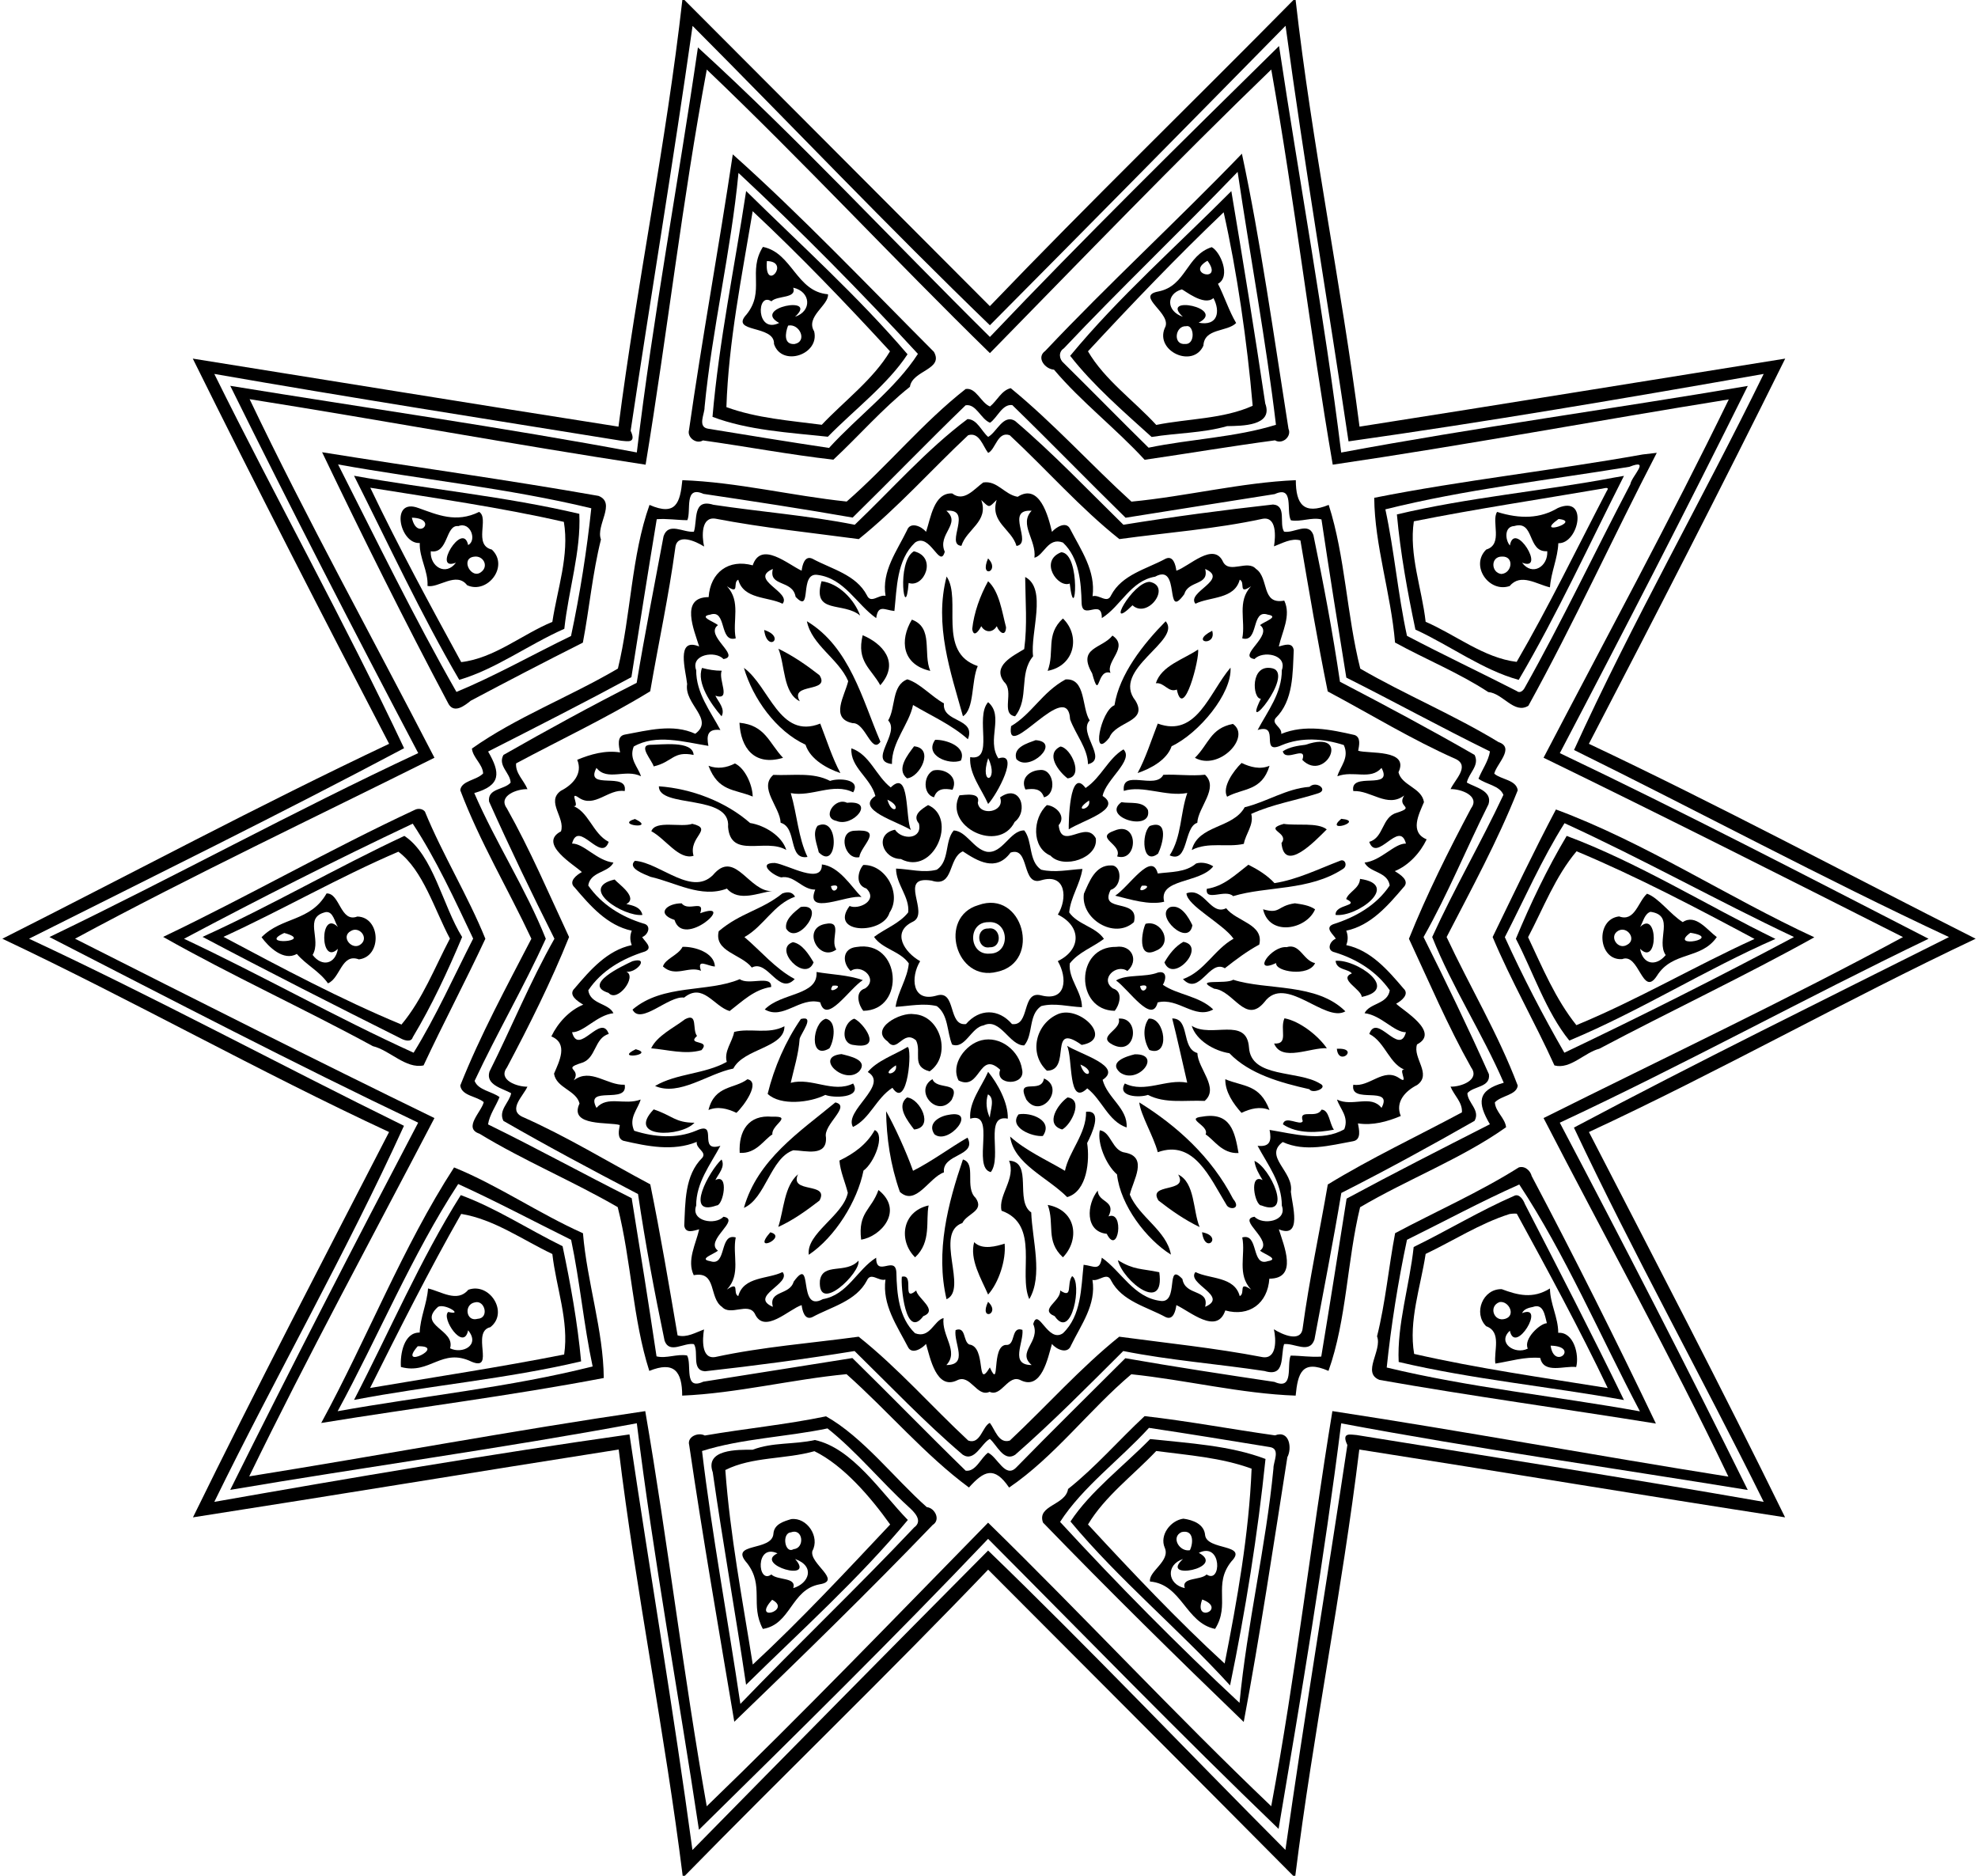 <?xml version="1.0" encoding="UTF-8" ?>
<!DOCTYPE svg PUBLIC "-//W3C//DTD SVG 1.1//EN" "http://www.w3.org/Graphics/SVG/1.1/DTD/svg11.dtd">
<svg width="851pt" height="807pt" viewBox="0 0 851 807" version="1.1" xmlns="http://www.w3.org/2000/svg">
<path fill="#000000" opacity="1.00" d=" M 293.57 0.00 L 294.47 0.00 C 338.34 43.89 382.06 87.85 425.87 131.71 C 468.63 87.12 513.07 44.05 556.49 0.00 L 557.42 0.00 C 564.37 61.46 577.00 122.19 584.91 183.55 C 645.93 173.99 707.07 164.02 768.06 154.28 C 740.56 209.82 712.21 265.01 683.59 320.00 C 739.63 346.49 794.64 375.94 849.99 403.86 C 793.94 430.34 739.71 460.96 683.61 487.02 C 712.02 542.12 740.73 597.16 768.00 652.79 C 706.92 643.35 645.80 633.15 584.81 623.61 C 577.35 684.90 564.95 745.68 557.28 807.00 L 556.38 807.00 C 512.70 762.96 468.86 719.18 425.13 675.29 C 382.44 719.91 337.88 762.82 294.63 807.00 L 293.71 807.00 C 286.06 745.68 273.64 684.90 266.19 623.61 C 205.20 633.18 144.09 643.29 83.02 652.79 C 110.26 597.15 138.99 542.12 167.39 487.02 C 111.29 460.96 57.06 430.34 1.01 403.86 C 56.36 375.94 111.37 346.49 167.41 320.00 C 138.79 265.01 110.44 209.82 82.94 154.28 C 143.93 164.02 205.07 173.99 266.09 183.55 C 273.99 122.19 286.64 61.47 293.57 0.00 M 297.97 11.14 C 289.72 69.22 280.03 127.18 271.32 185.33 C 273.95 190.97 269.77 189.77 267.37 189.63 C 208.88 180.20 150.34 171.02 92.20 160.87 C 118.83 214.66 148.23 267.54 173.85 321.89 C 121.26 349.82 65.63 377.19 12.49 403.85 C 67.02 429.28 119.80 457.82 173.80 484.34 C 148.86 539.09 118.66 592.03 92.20 646.13 C 151.51 635.70 211.08 625.56 270.82 617.11 C 279.68 676.86 289.83 736.21 297.91 795.90 C 339.85 753.23 382.38 710.10 425.12 667.07 C 468.83 709.29 510.60 753.27 553.03 795.86 C 561.28 737.78 570.97 679.82 579.68 621.67 C 576.90 615.90 581.28 617.28 583.63 617.37 C 642.12 626.80 700.66 635.98 758.80 646.13 C 732.17 592.34 702.77 539.46 677.15 485.11 C 729.74 457.17 785.37 429.81 838.51 403.15 C 784.05 377.72 731.14 349.25 677.20 322.66 C 702.14 267.90 732.34 214.97 758.80 160.87 C 699.49 171.30 639.92 181.44 580.18 189.89 C 571.32 130.14 561.17 70.79 553.09 11.10 C 511.15 53.77 468.62 96.89 425.88 139.93 C 382.17 97.70 340.40 53.73 297.97 11.14 Z" />
<path fill="#000000" opacity="1.00" d=" M 300.27 20.41 C 342.55 59.00 384.22 103.73 425.89 144.96 C 466.41 102.33 508.38 61.03 550.29 19.80 C 559.08 78.23 569.78 136.10 577.02 194.69 C 635.01 183.89 693.57 175.94 751.96 166.03 C 725.60 219.10 698.62 271.55 671.09 324.01 C 724.53 349.46 777.58 377.10 829.73 403.87 C 776.29 429.57 724.72 457.96 671.07 483.00 C 698.63 535.35 725.72 587.97 751.94 641.01 C 693.45 631.48 634.87 623.20 577.02 612.35 C 569.69 670.67 559.77 729.66 550.09 786.82 C 508.04 746.42 466.55 703.63 425.11 662.04 C 384.59 704.67 342.62 745.97 300.71 787.20 C 291.92 728.77 281.22 670.90 273.98 612.31 C 215.99 623.11 157.43 631.06 99.04 640.97 C 125.40 587.90 152.38 535.45 179.91 482.99 C 126.47 457.54 73.42 429.90 21.27 403.13 C 74.71 377.43 126.28 349.04 179.93 324.00 C 152.36 271.65 125.28 219.03 99.06 165.99 C 157.55 175.52 216.13 183.80 273.98 194.65 C 280.94 136.22 291.80 78.72 300.27 20.41 M 304.08 29.93 C 293.57 86.12 287.08 143.31 277.76 199.92 C 220.86 191.23 164.25 180.74 107.39 171.73 C 132.18 223.65 160.41 274.62 186.91 325.99 C 135.39 351.71 82.40 376.78 32.28 403.85 C 83.73 429.85 135.05 455.77 186.91 481.01 C 160.17 532.27 132.43 583.32 107.22 635.16 C 164.08 626.05 220.72 615.42 277.61 607.09 C 287.33 663.57 294.06 720.77 304.06 777.09 C 345.12 737.44 385.05 695.98 425.11 655.08 C 466.15 695.18 505.47 737.54 546.92 777.07 C 557.43 720.88 563.92 663.69 573.24 607.08 C 630.14 615.77 686.75 626.26 743.61 635.27 C 718.81 583.35 690.58 532.38 664.09 481.01 C 715.61 455.29 768.60 430.22 818.72 403.15 C 767.26 377.15 715.95 351.22 664.09 325.99 C 690.83 274.73 718.57 223.68 743.78 171.84 C 686.92 180.95 630.28 191.58 573.39 199.91 C 563.67 143.43 556.94 86.23 546.94 29.91 C 505.88 69.56 465.95 111.01 425.89 151.92 C 384.85 111.82 345.53 69.46 304.08 29.93 Z" />
<path fill="#000000" opacity="1.00" d=" M 315.27 66.41 C 344.19 92.20 373.43 122.91 401.80 151.37 C 406.15 159.05 392.47 159.29 391.48 166.41 C 379.68 175.78 369.63 187.44 358.55 197.76 C 339.86 195.64 321.06 192.09 302.44 189.48 C 299.50 191.27 295.57 188.10 296.42 185.09 C 302.04 145.72 309.33 106.11 315.27 66.41 M 317.72 74.40 C 314.49 108.16 306.36 141.56 303.12 175.26 C 303.22 178.00 299.90 183.76 304.72 184.45 C 322.01 187.27 339.35 190.12 356.68 192.71 C 369.03 179.13 385.29 167.23 394.92 152.25 C 370.30 125.50 344.24 99.13 317.72 74.40 Z" />
<path fill="#000000" opacity="1.00" d=" M 534.31 66.12 C 542.31 103.47 548.17 145.41 554.35 184.47 C 555.81 187.71 551.83 191.35 548.52 189.44 C 529.88 191.92 511.08 195.10 492.46 197.81 C 480.00 184.24 465.13 172.85 453.46 159.03 C 449.69 158.84 445.66 153.86 449.70 150.97 C 477.09 121.94 506.59 94.89 534.31 66.12 M 532.47 73.95 C 507.84 99.56 482.07 124.06 457.69 149.88 C 455.26 151.43 455.69 154.61 457.66 156.21 C 469.88 168.27 481.90 180.56 494.15 192.60 C 512.20 188.86 531.69 188.16 548.96 182.75 C 544.65 146.58 537.85 110.30 532.47 73.95 Z" />
<path fill="#000000" opacity="1.00" d=" M 321.01 82.18 C 344.37 105.21 369.23 127.58 390.45 152.42 C 381.96 165.37 367.50 176.31 356.17 187.89 C 339.47 186.10 321.77 185.12 306.54 179.33 C 309.33 146.90 316.12 114.50 321.01 82.18 M 323.83 90.87 C 319.16 118.83 313.45 147.02 312.52 175.15 C 325.58 179.93 339.91 180.96 353.55 182.75 C 363.34 172.40 375.69 163.24 382.91 151.14 C 363.99 130.54 344.37 110.12 323.83 90.87 Z" />
<path fill="#000000" opacity="1.00" d=" M 529.76 82.22 C 534.87 112.65 539.81 143.07 544.35 173.58 C 547.94 183.32 534.30 183.20 527.94 183.33 C 517.44 186.34 506.28 186.25 495.46 187.99 C 483.45 177.14 470.21 165.67 460.42 153.08 C 481.28 127.81 506.52 105.62 529.76 82.22 M 526.46 91.33 C 506.31 110.55 486.88 130.85 468.08 151.14 C 475.20 163.36 487.78 172.29 497.46 182.81 C 511.05 180.06 526.32 180.30 538.94 174.57 C 536.56 146.96 532.15 116.66 526.46 91.33 Z" />
<path fill="#000000" opacity="1.00" d=" M 328.23 106.22 C 340.87 108.76 342.56 125.46 356.23 126.60 C 356.71 131.27 346.40 136.24 350.28 142.56 C 352.72 152.60 336.31 157.98 333.00 147.99 C 333.42 139.58 313.65 143.38 321.23 135.23 C 329.25 125.20 321.59 116.78 328.23 106.22 M 329.94 112.32 C 328.77 126.35 340.45 112.51 329.94 112.32 M 341.27 123.76 C 342.87 128.56 334.55 126.99 331.87 129.63 C 325.44 125.32 325.17 143.83 335.23 138.94 C 323.13 132.41 352.54 126.86 342.03 136.28 C 349.50 133.83 348.80 125.41 341.27 123.76 M 339.06 140.08 C 337.79 143.29 337.09 148.35 341.87 148.00 C 347.56 146.84 343.96 139.01 339.06 140.08 Z" />
<path fill="#000000" opacity="1.00" d=" M 521.32 106.33 C 524.95 108.16 529.74 118.93 524.01 122.09 C 526.83 127.63 528.76 133.79 531.83 138.97 C 527.93 142.89 518.09 141.11 517.75 148.71 C 513.27 158.60 496.91 151.10 501.11 141.15 C 504.77 134.95 487.94 127.34 498.36 125.40 C 510.33 123.05 510.38 109.80 521.32 106.33 M 519.50 112.18 C 509.56 117.79 526.71 121.98 519.50 112.18 M 508.46 124.50 C 501.68 126.38 501.70 133.88 508.91 136.28 C 498.51 126.79 527.90 132.51 515.69 138.83 C 523.96 140.44 525.12 134.01 522.06 128.24 C 517.99 131.90 509.36 124.69 508.46 124.50 M 510.34 140.34 C 505.51 140.05 504.50 148.53 509.93 147.98 C 514.48 148.24 513.72 139.48 510.34 140.34 Z" />
<path fill="#000000" opacity="1.00" d=" M 415.45 167.36 C 419.98 166.60 421.98 173.31 425.94 174.87 C 428.95 172.46 430.87 167.91 434.85 167.00 C 453.21 182.03 469.21 199.82 486.79 215.81 C 510.44 213.55 534.05 207.58 557.50 206.58 C 557.52 217.04 560.97 221.54 571.65 217.21 C 578.75 239.31 579.42 264.73 585.24 287.67 C 604.67 298.93 625.51 307.56 644.72 319.26 C 651.93 321.68 643.77 328.75 642.88 332.85 C 645.81 335.40 652.37 335.48 652.98 339.99 C 644.34 361.78 633.05 382.48 622.38 403.14 C 632.31 424.36 644.62 444.90 652.98 467.04 C 652.50 471.17 645.91 471.28 643.14 474.26 C 643.36 478.29 647.50 480.94 647.97 484.95 C 629.02 498.40 605.67 507.28 585.16 519.37 C 579.54 542.38 579.38 567.86 571.56 589.78 C 560.14 584.80 558.38 590.75 557.43 600.42 C 533.96 599.59 510.30 593.69 486.73 591.23 C 468.50 606.64 453.76 626.63 434.15 639.98 C 427.74 630.50 423.25 632.85 416.87 639.95 C 397.92 625.95 382.05 607.07 364.21 591.19 C 340.56 593.45 316.95 599.42 293.50 600.42 C 293.48 589.96 290.02 585.46 279.35 589.79 C 272.25 567.69 271.58 542.27 265.76 519.33 C 246.33 508.07 225.49 499.43 206.28 487.74 C 199.07 485.32 207.22 478.25 208.12 474.15 C 205.18 471.59 198.63 471.52 198.02 467.01 C 206.66 445.22 217.95 424.52 228.62 403.86 C 218.69 382.63 206.37 362.10 198.02 339.96 C 198.48 335.82 205.09 335.72 207.86 332.74 C 207.64 328.71 203.49 326.05 203.03 322.05 C 221.98 308.60 245.33 299.72 265.84 287.63 C 271.46 264.61 271.62 239.14 279.44 217.22 C 290.86 222.20 292.62 216.25 293.57 206.58 C 317.03 207.41 340.70 213.31 364.27 215.77 C 381.98 200.32 396.92 181.88 415.45 167.36 M 415.44 174.36 C 399.03 190.20 383.15 206.69 366.84 222.67 C 345.51 218.94 324.08 215.67 302.67 212.48 C 294.16 208.70 297.48 219.69 295.72 223.79 C 291.32 223.78 286.95 223.02 282.55 223.38 C 278.77 246.18 275.27 268.45 271.65 291.33 C 251.26 302.33 230.67 312.81 210.00 323.33 C 215.32 332.45 215.68 337.90 204.04 341.18 C 213.26 362.50 226.23 382.32 234.82 403.87 C 225.33 424.71 213.88 444.33 204.19 465.02 C 205.69 469.02 211.70 469.56 214.91 471.99 C 213.35 475.94 210.63 479.48 209.97 483.73 C 230.83 493.94 251.00 505.06 271.77 515.48 C 275.47 538.22 279.06 560.77 282.46 583.53 C 286.68 584.58 291.27 582.37 295.61 583.15 C 297.79 587.00 294.04 598.35 302.57 594.43 C 323.95 591.00 345.35 587.71 366.73 584.26 C 383.09 600.29 399.06 616.75 415.47 632.72 C 419.86 633.29 421.97 627.17 425.10 624.99 C 429.23 626.93 432.51 636.22 437.24 631.32 C 452.71 615.48 468.50 599.98 484.16 584.33 C 505.49 588.06 526.91 591.33 548.33 594.52 C 556.83 598.29 553.51 587.30 555.28 583.21 C 559.67 583.21 564.04 583.98 568.45 583.62 C 572.23 560.82 575.73 538.55 579.35 515.67 C 599.74 504.67 620.33 494.19 641.00 483.67 C 635.68 474.55 635.32 469.09 646.96 465.82 C 637.74 444.50 624.76 424.68 616.18 403.13 C 625.66 382.29 637.12 362.66 646.81 341.98 C 645.31 337.99 639.29 337.43 636.09 335.01 C 637.65 331.06 640.36 327.51 641.03 323.27 C 620.17 313.06 600.00 301.94 579.23 291.52 C 575.53 268.78 571.94 246.23 568.54 223.47 C 564.30 222.41 559.73 224.63 555.39 223.85 C 553.20 219.99 556.96 208.65 548.43 212.57 C 527.05 215.99 505.64 219.29 484.27 222.74 C 467.90 206.70 451.94 190.25 435.53 174.28 C 431.18 173.70 429.09 179.75 425.94 181.87 C 421.98 180.32 419.98 173.59 415.44 174.36 Z" />
<path fill="#000000" opacity="1.00" d=" M 416.24 180.30 C 420.41 180.32 422.30 185.58 425.14 187.96 C 428.82 186.00 431.66 177.92 436.76 181.13 C 453.10 195.04 467.99 210.73 483.33 225.76 C 504.76 222.29 526.17 219.45 547.72 217.05 C 553.68 217.51 550.23 225.22 552.44 228.72 C 556.66 229.56 562.95 224.30 565.07 230.19 C 569.43 251.12 573.38 272.10 576.50 293.30 C 596.15 303.56 615.30 313.77 634.42 324.78 C 636.70 329.35 631.89 332.58 631.08 336.67 C 634.62 338.72 642.21 340.18 640.41 345.99 C 630.91 364.96 622.91 384.67 612.46 403.14 C 622.15 422.48 631.71 442.30 640.59 462.17 C 641.31 467.91 634.01 467.15 631.32 470.30 C 631.43 474.45 636.96 477.59 634.40 482.21 C 615.49 493.00 596.59 503.33 577.08 513.23 C 573.58 534.29 569.43 555.25 565.52 576.28 C 563.40 582.61 556.91 577.72 552.46 578.26 C 550.85 583.16 553.15 592.64 544.09 589.84 C 523.81 586.78 503.43 585.25 483.26 581.24 C 468.04 596.38 452.90 611.75 436.76 625.87 C 431.85 629.09 428.82 621.54 425.86 619.04 C 422.17 621.00 419.34 629.08 414.24 625.87 C 397.90 611.96 383.01 596.27 367.67 581.24 C 346.24 584.71 324.83 587.55 303.28 589.95 C 297.32 589.49 300.76 581.77 298.56 578.28 C 294.34 577.44 288.05 582.69 285.93 576.81 C 281.57 555.88 277.62 534.90 274.50 513.70 C 254.85 503.44 235.70 493.23 216.58 482.22 C 214.30 477.65 219.11 474.42 219.92 470.33 C 216.37 468.27 208.79 466.82 210.59 461.01 C 220.09 442.04 228.08 422.33 238.54 403.86 C 228.85 384.52 219.29 364.70 210.41 344.83 C 209.69 339.08 216.98 339.85 219.68 336.70 C 219.57 332.54 214.04 329.41 216.60 324.79 C 235.51 314.00 254.41 303.67 273.92 293.77 C 277.41 272.71 281.57 251.75 285.48 230.72 C 287.60 224.39 294.09 229.27 298.54 228.74 C 300.14 223.84 297.85 214.36 306.91 217.16 C 327.19 220.22 347.56 221.75 367.74 225.76 C 383.73 210.51 398.65 193.47 416.24 180.30 M 416.54 187.24 C 400.79 202.01 386.24 218.44 369.47 231.93 C 348.90 229.16 328.30 227.08 307.86 223.15 C 301.55 222.14 301.96 230.81 302.93 235.13 C 299.39 232.86 291.21 229.19 290.54 235.65 C 287.72 256.41 283.28 276.81 279.74 297.41 C 261.12 308.80 241.31 318.10 222.04 328.43 C 221.69 332.71 225.44 335.77 226.93 339.51 C 222.57 339.35 214.15 342.34 218.04 347.72 C 228.12 365.63 236.16 384.56 244.83 403.13 C 237.15 422.24 227.79 440.99 218.08 459.28 C 214.11 464.64 222.56 467.62 226.91 467.51 C 225.24 471.36 218.46 477.34 224.60 480.41 C 243.75 488.87 261.42 499.77 279.77 509.53 C 284.16 531.10 287.83 552.82 291.52 574.50 C 295.38 575.63 299.29 573.27 302.89 571.95 C 302.21 576.12 301.65 584.90 307.80 583.80 C 328.15 579.40 348.86 577.88 369.41 575.07 C 386.27 588.46 400.74 605.03 416.58 619.76 C 421.83 621.60 422.63 613.63 425.86 612.15 C 428.10 614.98 429.61 621.25 434.46 619.76 C 450.20 604.99 464.76 588.56 481.53 575.07 C 502.10 577.84 522.70 579.92 543.14 583.85 C 549.44 584.86 549.04 576.19 548.07 571.87 C 551.60 574.13 559.79 577.81 560.46 571.35 C 563.28 550.59 567.72 530.19 571.26 509.59 C 589.88 498.20 609.69 488.90 628.96 478.57 C 629.30 474.28 625.55 471.23 624.07 467.49 C 628.42 467.65 636.84 464.65 632.96 459.28 C 622.88 441.37 614.84 422.44 606.17 403.87 C 613.85 384.75 623.21 366.01 632.92 347.72 C 636.88 342.36 628.43 339.37 624.09 339.49 C 625.75 335.64 632.53 329.65 626.40 326.59 C 607.25 318.13 589.58 307.22 571.23 297.47 C 566.84 275.90 563.17 254.18 559.48 232.50 C 555.62 231.37 551.70 233.72 548.11 235.05 C 548.79 230.88 549.35 222.10 543.20 223.20 C 522.85 227.60 502.14 229.11 481.59 231.93 C 464.73 218.54 450.25 201.97 434.42 187.24 C 429.17 185.40 428.36 193.35 425.14 194.85 C 422.88 192.01 421.39 185.75 416.54 187.24 Z" />
<path fill="#000000" opacity="1.00" d=" M 138.58 194.56 C 178.20 200.94 218.06 206.37 257.49 213.34 C 265.26 216.38 256.21 226.01 258.55 232.09 C 254.91 246.63 253.58 261.71 250.77 276.47 C 234.57 284.62 218.49 293.00 202.51 301.47 C 199.96 303.53 195.56 307.02 193.05 302.99 C 174.15 267.40 156.08 231.08 138.58 194.56 M 145.45 199.81 C 161.90 232.23 178.17 265.79 196.38 297.68 C 213.21 290.70 229.24 281.57 245.67 273.62 C 249.51 255.68 252.54 236.36 254.39 218.67 C 218.58 210.03 181.60 206.33 145.45 199.81 Z" />
<path fill="#000000" opacity="1.00" d=" M 706.73 195.52 C 708.25 195.34 711.28 194.98 712.80 194.81 C 694.05 230.98 677.16 268.07 657.56 303.63 C 651.47 307.42 646.53 298.20 640.31 297.74 C 627.64 289.45 613.47 283.71 600.19 276.44 C 598.44 255.42 591.39 234.50 591.24 214.16 C 629.43 206.58 668.33 202.40 706.73 195.52 M 701.01 200.83 C 666.06 206.56 630.30 210.57 596.03 219.13 C 599.91 237.12 601.41 255.60 605.33 273.55 C 620.91 281.74 636.87 289.27 652.55 297.29 C 653.86 298.42 655.33 297.15 655.96 295.92 C 672.08 267.28 686.25 237.23 701.40 208.37 C 701.97 204.85 710.43 197.12 701.01 200.83 Z" />
<path fill="#000000" opacity="1.00" d=" M 152.32 204.68 C 184.55 210.51 217.46 213.56 249.24 221.06 C 250.01 237.11 244.57 253.94 242.79 270.52 C 227.23 277.42 213.29 287.88 197.58 292.48 C 181.11 264.30 167.08 234.00 152.32 204.68 M 159.30 209.83 C 171.47 235.31 184.96 260.19 198.43 284.85 C 212.70 283.19 224.58 272.93 237.64 267.54 C 239.78 253.40 245.02 238.86 242.59 224.52 C 215.12 218.26 187.29 214.34 159.30 209.83 Z" />
<path fill="#000000" opacity="1.00" d=" M 694.62 205.43 L 698.68 204.73 C 683.83 234.00 669.97 264.32 653.40 292.49 C 637.96 288.29 623.88 277.72 608.96 270.86 C 605.55 254.69 602.53 238.10 600.99 221.32 C 631.70 213.99 663.50 211.32 694.62 205.43 M 688.51 210.36 C 661.68 214.97 634.88 218.96 608.28 224.28 C 606.14 238.69 611.75 253.20 613.36 267.51 C 626.26 273.09 638.40 283.06 652.52 284.75 C 666.39 260.86 678.44 235.91 691.23 211.33 C 692.88 208.96 689.80 210.29 688.51 210.36 Z" />
<path fill="#000000" opacity="1.00" d=" M 423.02 207.57 C 429.10 206.64 432.10 212.77 437.84 213.73 C 447.21 207.68 451.01 222.02 452.59 228.82 C 454.33 226.81 458.67 224.10 460.36 227.49 C 465.05 236.60 471.50 245.61 470.05 256.51 C 472.97 255.61 476.35 259.92 478.03 256.10 C 482.68 247.20 493.24 244.84 501.47 240.37 C 504.80 238.81 505.80 243.13 506.11 245.52 C 511.47 243.84 522.24 232.73 526.27 241.86 C 529.11 246.88 536.71 240.69 540.34 244.73 C 546.11 248.60 542.45 260.31 552.53 258.39 C 555.60 264.82 551.59 271.79 550.19 278.13 C 552.58 277.52 556.05 276.09 556.61 279.69 C 556.14 289.67 556.50 301.40 548.81 308.95 C 546.89 311.50 551.66 312.80 551.23 315.74 C 561.43 311.56 572.45 313.85 582.80 316.22 C 585.60 317.23 584.73 320.74 584.34 322.98 C 588.64 324.41 606.46 322.18 601.67 332.24 C 603.06 338.00 611.66 338.86 612.64 345.09 C 610.38 350.40 606.39 358.05 613.79 361.11 C 611.07 366.85 606.06 372.35 600.06 374.78 C 602.36 376.14 606.77 378.93 603.79 381.78 C 597.09 389.64 589.76 398.17 579.20 400.40 C 580.02 402.47 580.02 404.53 579.20 406.60 C 589.76 408.83 597.09 417.36 603.79 425.22 C 606.58 427.74 602.91 430.61 600.67 431.81 C 603.46 434.63 619.84 444.05 609.65 449.33 C 607.68 455.19 616.19 462.08 609.73 466.77 C 604.53 469.38 600.18 474.15 602.66 480.12 C 596.89 482.54 590.52 484.30 584.23 483.30 C 584.71 485.90 585.82 490.33 582.12 490.98 C 572.16 492.79 561.53 495.74 551.87 491.32 C 543.46 497.58 556.78 504.03 555.37 512.71 C 555.93 518.39 560.40 533.03 550.20 528.88 C 552.36 535.92 558.58 550.09 546.12 550.11 C 545.38 560.76 537.49 566.62 527.16 563.78 C 523.57 574.48 511.90 564.12 506.11 561.48 C 505.80 563.86 504.80 568.19 501.47 566.63 C 493.24 562.16 482.67 559.80 478.03 550.90 C 476.31 547.07 472.94 551.33 470.01 550.65 C 471.74 561.25 465.11 569.92 460.77 578.86 C 459.37 582.72 454.48 580.59 452.59 578.18 C 450.78 584.31 448.12 598.12 439.22 593.84 C 433.75 590.88 430.90 601.22 425.76 598.78 C 420.30 601.34 417.50 590.91 411.77 593.84 C 402.88 598.14 400.20 584.30 398.41 578.18 C 396.67 580.19 392.30 582.88 390.64 579.51 C 385.95 570.40 379.49 561.39 380.95 550.49 C 378.03 551.38 374.65 547.08 372.97 550.90 C 368.32 559.79 357.76 562.16 349.53 566.63 C 346.19 568.19 345.19 563.86 344.89 561.48 C 339.53 563.16 328.76 574.27 324.73 565.14 C 321.87 560.11 314.28 566.30 310.66 562.27 C 304.89 558.39 308.55 546.69 298.47 548.61 C 295.41 542.18 299.40 535.19 300.81 528.87 C 298.42 529.47 294.95 530.90 294.39 527.31 C 294.86 517.33 294.50 505.60 302.19 498.05 C 304.10 495.49 299.33 494.20 299.77 491.26 C 289.56 495.44 278.55 493.15 268.20 490.78 C 265.40 489.77 266.26 486.26 266.66 484.02 C 262.36 482.59 244.54 484.82 249.33 474.76 C 247.94 469.00 239.34 468.14 238.36 461.91 C 240.62 456.60 244.61 448.95 237.21 445.89 C 239.93 440.15 244.94 434.65 250.94 432.22 C 248.63 430.86 244.23 428.07 247.21 425.22 C 253.90 417.36 261.24 408.83 271.80 406.60 C 270.98 404.53 270.98 402.47 271.80 400.40 C 261.24 398.17 253.90 389.64 247.21 381.78 C 244.41 379.26 248.08 376.38 250.33 375.19 C 247.54 372.37 231.16 362.95 241.35 357.67 C 243.32 351.81 234.80 344.91 241.27 340.23 C 246.47 337.61 250.82 332.84 248.34 326.88 C 254.11 324.46 260.48 322.70 266.77 323.70 C 266.29 321.10 265.18 316.66 268.88 316.02 C 278.84 314.21 289.47 311.26 299.13 315.68 C 307.54 309.42 294.22 302.97 295.63 294.29 C 295.07 288.61 290.59 273.97 300.80 278.12 C 298.63 271.07 292.42 256.91 304.88 256.89 C 305.61 246.23 313.50 240.37 323.84 243.22 C 327.43 232.52 339.10 242.88 344.89 245.52 C 345.19 243.13 346.19 238.81 349.53 240.37 C 357.76 244.84 368.33 247.20 372.97 256.10 C 374.68 259.92 378.06 255.67 380.99 256.35 C 379.25 245.74 385.89 237.08 390.23 228.14 C 391.61 224.26 396.51 226.41 398.41 228.82 C 400.41 222.97 401.77 211.83 409.68 212.29 C 414.75 216.20 419.17 210.32 423.02 207.57 M 422.17 215.11 C 425.51 224.42 415.84 227.64 413.63 234.83 C 406.43 234.30 418.93 218.69 407.15 219.74 C 413.79 225.40 403.11 229.75 406.47 237.37 C 404.35 244.96 400.20 228.96 393.69 233.41 C 385.74 240.98 385.89 252.86 384.80 262.87 C 380.46 262.41 377.84 259.92 376.96 265.92 C 368.51 259.99 363.29 248.83 351.81 247.34 C 343.52 246.00 349.72 264.64 342.29 256.76 C 341.04 249.25 330.56 252.61 332.51 244.78 C 321.97 249.33 340.77 254.76 336.68 259.74 C 330.50 256.65 319.88 257.91 317.63 249.39 C 315.03 250.55 318.55 256.12 312.72 252.20 C 318.94 258.75 315.00 267.10 316.54 274.63 C 309.31 276.68 312.82 261.91 305.58 264.42 C 300.25 265.28 307.27 267.46 308.88 268.95 C 302.90 273.35 319.04 282.31 311.26 283.54 C 307.81 279.79 297.02 281.49 299.52 288.32 C 299.48 298.19 305.59 305.89 309.94 314.05 C 304.34 313.41 303.93 316.51 304.78 320.89 C 294.36 319.22 282.23 315.64 272.65 321.17 C 270.52 326.58 274.45 329.82 275.78 333.96 C 269.15 330.64 261.26 336.23 256.62 330.37 C 251.31 340.34 270.37 331.62 268.76 340.34 C 261.78 339.15 255.79 347.91 248.93 343.12 C 244.18 339.81 250.82 348.81 245.69 346.42 C 253.26 348.61 254.78 358.53 261.88 362.18 C 258.62 371.50 248.88 352.33 246.12 362.92 C 251.16 362.82 256.75 370.28 263.92 371.10 C 261.79 375.50 254.00 374.90 253.08 380.95 C 258.75 389.10 267.34 394.42 276.74 397.30 C 280.41 398.05 278.96 402.09 276.30 403.15 C 277.15 404.85 281.30 407.77 277.46 409.36 C 267.89 412.37 258.79 417.50 253.10 426.06 C 253.99 432.12 261.81 431.49 263.92 435.90 C 256.75 436.72 251.16 444.18 246.12 444.08 C 248.89 454.67 258.62 435.48 261.91 444.83 C 255.58 446.59 256.56 455.52 250.11 457.31 C 241.61 460.03 250.27 459.51 246.87 464.77 C 254.12 459.23 261.25 467.11 268.76 466.66 C 270.39 475.38 251.31 466.65 256.63 476.63 C 261.33 471.22 268.67 475.66 275.63 473.04 C 274.48 477.21 270.31 480.92 272.85 486.47 C 281.51 489.24 291.03 490.01 299.57 486.41 C 309.43 481.93 299.85 496.00 309.93 492.95 C 305.59 501.11 299.48 508.80 299.52 518.68 C 297.02 525.50 307.81 527.21 311.26 523.46 C 319.04 524.69 302.90 533.64 308.88 538.05 C 307.27 539.53 300.25 541.72 305.58 542.58 C 312.82 545.09 309.31 530.31 316.54 532.37 C 315.00 539.90 318.94 548.24 312.72 554.80 C 318.55 550.88 315.03 556.45 317.63 557.61 C 319.88 549.08 330.50 550.35 336.68 547.26 C 340.77 552.23 321.97 557.66 332.50 562.22 C 330.63 554.99 339.72 557.39 341.46 551.41 C 350.15 539.36 342.87 565.05 354.02 558.91 C 364.66 557.09 368.73 546.21 376.96 541.08 C 376.89 549.78 385.25 539.86 385.65 547.45 C 385.85 556.49 386.68 566.94 393.68 573.58 C 400.13 576.05 401.80 568.09 405.95 567.05 C 405.00 574.75 412.73 581.37 407.16 587.27 C 416.82 587.22 410.24 577.79 411.12 572.23 C 415.66 570.53 414.27 577.03 416.98 578.42 C 424.60 579.34 419.78 598.40 425.86 588.29 C 430.48 598.46 426.31 579.26 432.69 578.60 C 437.22 579.12 434.69 570.38 439.89 572.13 C 440.51 577.63 434.30 587.28 443.85 587.26 C 437.22 581.60 447.87 577.24 444.53 569.63 C 446.65 562.04 450.80 578.04 457.31 573.59 C 465.26 566.02 465.10 554.13 466.20 544.13 C 470.53 544.59 473.15 547.08 474.04 541.08 C 482.48 547.01 487.71 558.17 499.19 559.66 C 507.47 560.99 501.28 542.36 508.71 550.24 C 509.95 557.75 520.44 554.39 518.49 562.22 C 529.03 557.67 510.23 552.23 514.32 547.26 C 520.50 550.35 531.12 549.08 533.37 557.61 C 535.97 556.45 532.45 550.88 538.28 554.80 C 532.06 548.24 536.00 539.90 534.46 532.37 C 541.69 530.31 538.18 545.09 545.42 542.58 C 550.74 541.72 543.73 539.53 542.12 538.05 C 548.10 533.64 531.95 524.69 539.74 523.46 C 543.18 527.21 553.98 525.50 551.48 518.68 C 551.52 508.81 545.41 501.11 541.06 492.95 C 546.64 493.57 547.07 490.49 546.22 486.11 C 556.64 487.78 568.76 491.36 578.35 485.83 C 580.47 480.42 576.55 477.17 575.22 473.04 C 581.85 476.35 589.74 470.76 594.38 476.63 C 599.69 466.66 580.62 475.38 582.24 466.66 C 589.22 467.85 595.21 459.09 602.07 463.88 C 606.82 467.18 600.17 458.18 605.31 460.58 C 597.73 458.39 596.22 448.47 589.12 444.82 C 592.38 435.50 602.12 454.67 604.88 444.08 C 599.84 444.18 594.25 436.72 587.08 435.90 C 589.20 431.49 597.00 432.10 597.92 426.05 C 592.24 417.90 583.65 412.58 574.26 409.70 C 570.58 408.95 572.03 404.91 574.70 403.85 C 573.84 402.15 569.70 399.23 573.54 397.64 C 583.11 394.62 592.20 389.50 597.90 380.94 C 597.01 374.88 589.18 375.51 587.08 371.10 C 594.25 370.28 599.84 362.82 604.88 362.92 C 602.11 352.32 592.37 371.52 589.09 362.17 C 595.42 360.41 594.43 351.48 600.89 349.69 C 609.38 346.96 600.73 347.49 604.13 342.23 C 596.87 347.76 589.75 339.89 582.24 340.34 C 580.60 331.62 599.69 340.34 594.37 330.37 C 589.66 335.78 582.32 331.33 575.37 333.96 C 576.52 329.79 580.69 326.07 578.15 320.53 C 569.49 317.76 559.97 316.99 551.43 320.59 C 541.56 325.07 551.15 311.00 541.07 314.05 C 545.40 305.89 551.52 298.20 551.48 288.32 C 553.98 281.49 543.18 279.79 539.74 283.54 C 531.95 282.31 548.10 273.35 542.12 268.95 C 543.73 267.46 550.74 265.28 545.42 264.42 C 538.18 261.91 541.69 276.68 534.46 274.63 C 536.00 267.10 532.06 258.75 538.28 252.20 C 532.45 256.12 535.97 250.55 533.37 249.39 C 531.12 257.91 520.50 256.65 514.32 259.74 C 510.23 254.77 529.02 249.33 518.50 244.78 C 520.36 252.00 511.27 249.60 509.54 255.59 C 500.85 267.63 508.12 241.95 496.98 248.09 C 486.34 249.91 482.27 260.79 474.04 265.92 C 474.11 257.21 465.74 267.13 465.35 259.55 C 465.14 250.50 464.32 240.06 457.32 233.42 C 450.86 230.95 449.20 238.91 445.05 239.95 C 445.98 232.24 438.27 225.63 443.84 219.73 C 432.12 218.99 444.54 233.71 437.34 234.88 C 435.21 227.53 425.79 224.72 428.80 215.06 C 425.25 218.61 425.74 218.49 422.17 215.11 Z" />
<path fill="#000000" opacity="1.00" d=" M 180.11 218.59 C 188.17 221.45 196.23 225.13 206.14 220.23 C 210.57 222.93 203.51 234.46 211.61 236.44 C 219.19 243.65 209.64 255.80 200.96 251.76 C 196.38 245.75 188.58 253.12 183.93 252.09 C 184.29 245.62 180.35 240.07 180.60 233.60 C 171.90 234.25 167.68 213.88 180.11 218.59 M 177.20 222.71 C 179.42 233.29 188.93 223.06 177.20 222.71 M 197.20 226.34 C 191.54 225.63 193.01 238.40 185.33 237.16 C 184.90 243.70 191.75 248.03 196.16 242.07 C 185.65 246.23 199.15 223.76 201.41 234.50 C 205.26 232.53 202.48 224.27 197.20 226.34 M 204.07 239.48 C 197.74 240.17 202.82 249.60 207.07 246.04 C 210.35 243.53 207.92 238.96 204.07 239.48 Z" />
<path fill="#000000" opacity="1.00" d=" M 670.29 218.53 C 683.60 212.89 679.18 234.05 670.44 233.70 C 670.19 240.21 667.28 246.22 666.84 252.68 C 661.23 251.42 654.26 246.42 649.54 252.11 C 640.61 255.21 632.37 243.34 639.42 236.43 C 646.87 234.18 641.49 224.25 644.09 220.24 C 654.17 223.39 662.67 223.09 670.29 218.53 M 670.55 223.29 C 659.68 230.99 680.90 224.31 670.55 223.29 M 651.50 226.31 C 647.17 226.50 647.50 232.18 649.60 234.68 C 651.58 223.51 665.46 246.22 654.84 242.07 C 659.27 248.03 666.09 243.69 665.68 237.14 C 656.95 237.73 660.37 223.70 651.50 226.31 M 646.21 239.45 C 641.18 239.38 641.44 246.41 645.93 246.94 C 650.61 246.59 651.56 239.21 646.21 239.45 Z" />
<path fill="#000000" opacity="1.00" d=" M 393.19 237.17 C 403.44 239.65 397.57 253.09 390.93 250.80 C 389.47 268.88 385.41 241.71 393.19 237.17 Z" />
<path fill="#000000" opacity="1.00" d=" M 456.58 237.58 C 465.27 238.01 462.56 270.58 460.23 251.05 C 455.04 253.09 446.95 241.33 456.58 237.58 Z" />
<path fill="#000000" opacity="1.00" d=" M 425.10 240.23 C 430.60 245.90 421.16 249.24 425.10 240.23 Z" />
<path fill="#000000" opacity="1.00" d=" M 407.26 248.03 C 413.95 257.86 402.93 280.60 420.66 286.56 C 417.81 293.05 419.30 305.08 414.29 308.14 C 408.97 288.98 401.83 268.93 407.26 248.03 Z" />
<path fill="#000000" opacity="1.00" d=" M 441.06 248.23 C 450.69 253.24 443.17 272.22 444.47 282.34 C 438.15 289.95 442.98 300.33 436.72 308.17 C 430.35 307.20 436.53 297.42 432.01 293.39 C 426.74 286.50 435.72 282.27 440.65 279.25 C 442.04 268.92 441.16 258.56 441.06 248.23 Z" />
<path fill="#000000" opacity="1.00" d=" M 353.46 250.05 C 360.84 250.94 367.58 257.91 370.06 264.83 C 362.75 258.68 349.24 264.54 353.46 250.05 Z" />
<path fill="#000000" opacity="1.00" d=" M 425.11 250.06 C 429.95 254.42 431.11 263.30 432.84 269.88 C 432.66 274.18 429.86 272.09 428.84 269.39 C 427.14 272.28 423.86 272.28 422.16 269.39 C 421.21 271.34 418.88 274.59 418.28 270.60 C 419.04 263.55 421.66 256.30 425.11 250.06 Z" />
<path fill="#000000" opacity="1.00" d=" M 494.62 250.32 C 504.19 252.19 493.84 266.42 487.23 260.40 C 475.22 272.34 487.20 250.39 494.62 250.32 Z" />
<path fill="#000000" opacity="1.00" d=" M 392.32 266.58 C 401.75 270.08 397.00 281.00 400.23 288.63 C 388.08 285.91 386.98 275.44 392.32 266.58 Z" />
<path fill="#000000" opacity="1.00" d=" M 457.30 266.08 C 464.86 273.35 462.60 286.38 450.73 288.61 C 453.90 280.35 449.67 273.11 457.30 266.08 Z" />
<path fill="#000000" opacity="1.00" d=" M 347.15 267.26 C 365.59 278.36 370.98 300.92 378.79 319.11 C 374.95 324.65 372.34 310.81 366.87 311.12 C 356.89 309.12 363.50 299.23 364.92 293.04 C 360.81 283.41 349.22 277.59 347.15 267.26 Z" />
<path fill="#000000" opacity="1.00" d=" M 501.51 267.28 C 508.69 275.67 477.71 287.93 488.55 301.50 C 494.06 310.76 480.02 310.24 477.30 317.31 C 469.23 327.68 473.51 305.73 479.49 303.40 C 481.60 290.08 491.84 277.09 501.51 267.28 Z" />
<path fill="#000000" opacity="1.00" d=" M 328.77 271.02 C 338.31 274.10 329.99 281.00 328.77 271.02 Z" />
<path fill="#000000" opacity="1.00" d=" M 521.52 271.37 C 523.57 278.27 511.51 276.49 521.52 271.37 Z" />
<path fill="#000000" opacity="1.00" d=" M 371.15 273.29 C 379.41 276.71 387.45 284.88 378.72 294.80 C 374.77 287.59 368.40 284.62 371.15 273.29 Z" />
<path fill="#000000" opacity="1.00" d=" M 478.62 273.44 C 485.91 278.39 475.53 284.51 477.78 289.47 C 471.62 287.42 473.33 302.25 469.87 289.68 C 463.38 278.46 474.05 279.16 478.62 273.44 Z" />
<path fill="#000000" opacity="1.00" d=" M 334.89 279.10 C 341.20 282.13 347.11 286.23 352.57 290.50 C 357.52 298.25 339.36 293.58 344.11 301.70 C 336.81 298.18 337.79 286.14 334.89 279.10 Z" />
<path fill="#000000" opacity="1.00" d=" M 515.44 279.43 C 516.25 282.91 509.18 310.45 506.31 296.66 C 502.64 298.16 500.96 293.50 497.28 293.94 C 499.68 286.35 509.25 283.67 515.44 279.43 Z" />
<path fill="#000000" opacity="1.00" d=" M 302.04 287.35 C 304.75 288.10 307.58 288.56 310.50 288.55 C 308.90 292.44 314.84 301.57 307.78 299.32 C 309.12 302.03 312.13 304.98 310.44 308.17 C 305.93 303.01 299.55 293.73 302.04 287.35 Z" />
<path fill="#000000" opacity="1.00" d=" M 320.06 287.34 C 331.04 295.27 335.32 318.26 352.89 311.30 C 355.64 318.34 358.08 326.13 361.56 332.58 C 355.99 330.73 348.62 326.78 346.56 320.39 C 333.87 314.50 323.90 300.51 320.06 287.34 Z" />
<path fill="#000000" opacity="1.00" d=" M 529.41 287.22 C 530.11 298.31 515.82 315.49 504.07 321.03 C 502.04 327.07 494.72 330.80 489.44 332.58 C 492.92 326.13 495.36 318.34 498.11 311.30 C 514.88 317.46 520.21 298.04 529.41 287.22 Z" />
<path fill="#000000" opacity="1.00" d=" M 547.57 287.55 C 557.13 290.19 533.74 318.19 542.47 300.60 C 538.85 300.84 537.65 285.19 547.57 287.55 Z" />
<path fill="#000000" opacity="1.00" d=" M 390.38 292.26 C 395.83 293.94 400.67 299.62 406.11 302.61 C 405.25 311.02 420.07 308.71 416.42 318.03 C 409.45 311.81 400.67 307.96 392.82 303.30 C 391.14 311.60 383.55 319.29 383.74 328.69 C 373.20 327.48 387.46 315.45 382.12 309.94 C 385.42 304.44 383.53 294.85 390.38 292.26 Z" />
<path fill="#000000" opacity="1.00" d=" M 458.44 292.30 C 467.27 291.69 465.31 304.57 468.82 309.93 C 463.71 315.35 476.90 326.66 468.09 328.77 C 467.98 321.98 462.82 316.07 460.40 309.50 C 459.40 291.01 432.57 328.78 435.00 312.40 C 444.01 307.09 448.35 297.78 458.44 292.30 Z" />
<path fill="#000000" opacity="1.00" d=" M 425.12 302.09 C 432.16 308.08 424.30 318.32 429.54 326.28 C 439.01 323.18 428.93 341.90 425.13 345.88 C 422.30 339.44 416.84 332.90 417.41 325.73 C 428.07 327.64 419.24 308.66 425.12 302.09 M 425.15 326.16 C 421.14 338.53 430.09 336.43 425.15 326.16 Z" />
<path fill="#000000" opacity="1.00" d=" M 318.14 310.94 C 329.31 312.04 330.78 319.56 336.89 326.03 C 324.50 329.73 318.67 321.74 318.14 310.94 Z" />
<path fill="#000000" opacity="1.00" d=" M 530.44 311.43 C 538.47 317.08 524.38 331.79 514.10 326.02 C 520.10 320.10 520.69 313.38 530.44 311.43 Z" />
<path fill="#000000" opacity="1.00" d=" M 402.34 318.28 C 406.90 318.14 416.03 321.12 413.41 327.21 C 408.29 329.24 397.49 325.06 402.34 318.28 Z" />
<path fill="#000000" opacity="1.00" d=" M 445.57 318.43 C 456.80 319.21 442.82 332.50 437.26 326.56 C 435.69 321.49 442.00 319.75 445.57 318.43 Z" />
<path fill="#000000" opacity="1.00" d=" M 279.57 320.43 C 284.32 320.47 298.11 318.42 298.42 324.79 C 289.56 322.95 289.46 327.81 281.24 329.72 C 280.48 327.06 274.52 320.76 279.57 320.43 Z" />
<path fill="#000000" opacity="1.00" d=" M 561.70 320.41 C 581.82 313.51 570.34 337.01 560.32 326.94 C 562.53 320.24 553.05 328.13 551.90 323.22 C 554.82 321.33 558.30 320.83 561.70 320.41 Z" />
<path fill="#000000" opacity="1.00" d=" M 393.27 321.07 C 402.13 321.91 395.83 334.42 390.21 334.85 C 385.40 330.99 390.56 324.70 393.27 321.07 Z" />
<path fill="#000000" opacity="1.00" d=" M 456.23 321.17 C 460.77 321.70 466.44 334.14 459.30 334.87 C 455.49 331.97 449.55 324.35 456.23 321.17 Z" />
<path fill="#000000" opacity="1.00" d=" M 366.30 321.94 C 374.22 324.62 376.83 333.77 383.22 338.77 C 391.61 330.58 389.36 351.89 391.92 357.08 C 386.26 353.49 367.68 348.26 376.62 342.44 C 374.55 334.55 365.70 330.14 366.30 321.94 M 381.78 344.03 C 383.80 351.42 388.79 347.22 381.78 344.03 Z" />
<path fill="#000000" opacity="1.00" d=" M 483.35 322.40 C 488.00 327.08 475.74 335.32 474.38 342.44 C 483.32 348.14 465.30 353.14 459.81 356.81 C 459.74 354.65 460.00 329.48 467.05 339.01 C 473.76 334.52 476.73 326.34 483.35 322.40 M 468.53 344.39 C 460.91 349.57 469.79 348.64 468.53 344.39 Z" />
<path fill="#000000" opacity="1.00" d=" M 316.19 328.46 C 320.49 330.44 323.73 337.55 323.84 342.69 C 315.85 339.40 309.05 340.60 304.82 329.45 C 308.66 330.94 312.61 330.32 316.19 328.46 Z" />
<path fill="#000000" opacity="1.00" d=" M 534.16 328.24 C 537.98 330.04 542.10 331.16 546.19 329.46 C 542.90 340.45 534.86 339.00 527.94 342.77 C 525.68 338.69 530.61 331.70 534.16 328.24 Z" />
<path fill="#000000" opacity="1.00" d=" M 401.52 331.48 C 406.11 330.36 412.58 333.89 409.82 339.78 C 406.30 339.11 403.16 339.13 401.84 343.02 C 396.94 341.70 397.21 333.50 401.52 331.48 Z" />
<path fill="#000000" opacity="1.00" d=" M 447.25 331.29 C 453.40 330.41 454.90 341.62 449.16 343.02 C 447.85 339.09 444.68 339.21 441.17 339.66 C 438.87 334.78 443.07 331.52 447.25 331.29 Z" />
<path fill="#000000" opacity="1.00" d=" M 332.71 333.37 C 341.15 333.76 349.70 332.10 357.12 335.96 C 360.76 334.66 370.53 335.10 367.06 340.87 C 358.41 336.58 349.28 342.98 340.22 341.21 C 342.93 350.32 343.41 360.38 347.41 368.67 C 338.86 370.10 343.14 356.03 335.85 353.96 C 335.65 347.25 326.25 338.94 332.71 333.37 Z" />
<path fill="#000000" opacity="1.00" d=" M 500.50 333.34 C 506.44 333.05 512.46 333.95 518.44 333.30 C 524.55 339.13 515.44 347.23 515.11 353.99 C 509.20 355.79 511.45 371.65 503.23 367.99 C 508.44 359.91 507.72 350.01 510.81 341.15 C 501.66 342.90 491.72 337.66 483.50 340.26 C 482.46 330.52 497.06 339.96 500.50 333.34 Z" />
<path fill="#000000" opacity="1.00" d=" M 283.46 338.28 C 297.61 339.26 312.38 344.99 322.71 354.07 C 328.99 355.08 336.45 359.61 338.29 365.69 C 329.44 360.36 314.38 369.73 313.24 355.77 C 314.52 341.40 283.38 347.88 283.46 338.28 Z" />
<path fill="#000000" opacity="1.00" d=" M 563.41 338.51 C 566.30 335.73 571.63 339.81 567.19 341.27 C 557.65 344.35 547.55 345.94 538.32 350.16 C 539.60 354.78 535.87 358.75 535.14 363.04 C 527.96 364.70 519.85 362.03 512.73 365.69 C 515.54 354.77 530.38 356.55 535.50 347.29 C 545.01 344.99 553.48 339.24 563.41 338.51 Z" />
<path fill="#000000" opacity="1.00" d=" M 412.78 342.16 C 415.07 342.04 422.06 340.65 420.68 345.36 C 421.44 351.34 432.57 349.42 430.27 343.06 C 438.91 336.82 442.69 348.87 436.55 353.60 C 429.75 367.36 405.87 355.54 412.78 342.16 Z" />
<path fill="#000000" opacity="1.00" d=" M 364.42 345.37 C 377.17 344.13 366.88 356.22 359.82 353.15 C 353.32 351.84 359.23 342.78 364.42 345.37 Z" />
<path fill="#000000" opacity="1.00" d=" M 482.47 345.11 C 486.13 345.79 491.68 344.46 493.87 348.43 C 495.97 358.26 473.58 351.59 482.47 345.11 Z" />
<path fill="#000000" opacity="1.00" d=" M 399.29 346.36 C 412.21 351.94 401.73 377.01 387.58 369.56 C 379.71 369.51 376.03 358.80 385.05 356.96 C 388.18 361.59 396.97 361.08 395.35 354.29 C 392.28 350.76 396.44 348.10 399.29 346.36 Z" />
<path fill="#000000" opacity="1.00" d=" M 450.40 346.37 C 454.18 346.65 458.92 351.10 455.47 355.00 C 456.71 366.27 467.09 352.58 471.44 360.63 C 472.69 369.19 457.47 374.09 451.96 368.11 C 443.64 364.57 444.31 351.86 450.40 346.37 Z" />
<path fill="#000000" opacity="1.00" d=" M 178.53 348.38 C 179.95 347.70 181.77 347.90 182.81 349.15 C 190.45 367.77 201.29 385.29 208.82 403.87 C 200.29 422.14 190.70 440.23 182.23 458.36 C 174.58 459.94 167.73 451.84 160.43 450.08 C 130.79 433.95 99.31 419.57 70.19 403.07 C 106.73 385.62 141.89 365.44 178.53 348.38 M 177.57 354.35 C 144.46 369.99 110.87 387.03 79.17 403.88 C 112.57 419.56 144.41 437.66 177.95 452.90 C 187.62 437.21 195.19 420.22 203.57 403.80 C 195.60 387.06 187.68 369.69 177.57 354.35 Z" />
<path fill="#000000" opacity="1.00" d=" M 669.41 348.25 C 707.69 362.41 743.13 385.93 780.58 403.24 C 751.32 419.56 718.53 435.05 688.09 451.18 C 681.72 452.80 675.54 460.20 668.77 458.36 C 660.43 439.95 650.01 421.80 642.18 403.13 C 651.06 384.85 660.07 365.91 669.41 348.25 M 673.11 354.15 C 663.29 369.72 655.85 386.81 647.43 403.20 C 655.15 420.14 663.74 436.77 673.04 452.90 C 706.24 437.09 740.01 420.07 771.83 403.12 C 738.50 387.37 706.63 369.49 673.11 354.15 Z" />
<path fill="#000000" opacity="1.00" d=" M 273.19 352.34 C 282.75 356.99 264.22 355.01 273.19 352.34 Z" />
<path fill="#000000" opacity="1.00" d=" M 577.05 352.27 C 587.48 353.21 569.38 358.74 577.05 352.27 Z" />
<path fill="#000000" opacity="1.00" d=" M 297.85 354.42 C 307.26 356.66 296.05 359.98 298.39 368.18 C 292.11 370.13 286.33 360.84 280.23 357.62 C 281.95 352.70 293.09 356.12 297.85 354.42 Z" />
<path fill="#000000" opacity="1.00" d=" M 552.31 354.45 C 557.85 355.31 566.93 353.72 570.81 356.82 C 565.81 361.81 552.51 375.81 551.34 362.69 C 554.99 358.03 543.12 357.01 552.31 354.45 Z" />
<path fill="#000000" opacity="1.00" d=" M 351.73 355.28 C 361.41 350.65 360.48 375.11 352.26 366.68 C 351.50 363.16 349.35 358.54 351.73 355.28 Z" />
<path fill="#000000" opacity="1.00" d=" M 494.65 355.36 C 503.23 352.27 500.15 363.40 498.25 367.23 C 491.36 372.64 490.98 358.70 494.65 355.36 Z" />
<path fill="#000000" opacity="1.00" d=" M 367.43 357.41 C 380.81 356.39 370.31 363.77 369.70 368.77 C 363.39 370.09 360.32 357.88 367.43 357.41 Z" />
<path fill="#000000" opacity="1.00" d=" M 410.33 357.28 C 415.68 357.50 418.84 365.20 424.47 366.43 C 431.30 367.54 434.55 357.14 440.67 357.26 C 444.33 361.84 442.38 370.41 447.93 374.15 C 453.72 375.56 459.84 374.16 465.69 373.83 C 464.74 380.33 460.59 385.99 460.00 392.53 C 463.72 397.86 471.44 398.71 474.95 403.92 C 470.17 407.53 464.00 409.66 460.26 414.49 C 459.55 421.10 465.52 426.63 465.49 433.32 C 459.69 433.10 453.68 431.32 447.95 432.84 C 442.36 436.57 444.63 445.20 440.65 449.75 C 434.33 449.94 430.36 437.66 423.17 441.14 C 417.89 441.93 415.19 451.54 409.63 449.39 C 407.36 444.02 408.12 436.66 403.07 432.85 C 397.28 431.44 391.16 432.83 385.31 433.17 C 386.26 426.67 390.41 421.01 391.00 414.47 C 387.27 409.13 379.56 408.29 376.05 403.08 C 380.82 399.46 387.00 397.34 390.74 392.51 C 391.44 385.89 385.48 380.37 385.51 373.68 C 391.30 373.89 397.32 375.67 403.05 374.16 C 408.64 370.44 406.37 361.79 410.33 357.28 M 414.25 366.27 C 407.77 369.03 410.53 382.04 400.82 378.86 C 385.77 376.47 400.45 392.98 392.68 396.57 C 383.43 401.03 389.05 409.68 395.88 413.52 C 391.70 420.30 392.24 431.41 402.94 428.32 C 411.58 425.64 407.65 441.58 415.60 440.57 C 421.36 433.85 429.63 433.85 435.40 440.57 C 443.27 441.58 439.38 426.15 447.79 428.19 C 458.89 431.16 459.31 420.70 455.10 413.50 C 465.33 408.51 465.30 398.49 455.12 393.48 C 459.30 386.69 458.76 375.58 448.06 378.68 C 439.29 381.61 443.21 363.91 434.77 366.80 C 428.51 375.31 420.53 370.41 414.25 366.27 Z" />
<path fill="#000000" opacity="1.00" d=" M 479.49 357.34 C 490.11 352.91 489.65 371.15 480.62 368.44 C 483.06 363.19 470.53 360.46 479.49 357.34 Z" />
<path fill="#000000" opacity="1.00" d=" M 173.97 359.62 C 186.40 367.79 190.43 389.64 198.82 403.13 C 192.67 417.76 185.81 432.54 177.57 446.27 C 176.97 448.43 174.17 447.66 172.71 446.90 C 144.11 432.58 115.14 417.90 87.15 403.06 C 116.66 389.69 144.64 373.32 173.97 359.62 M 171.40 366.42 C 145.73 377.41 121.55 391.41 96.15 403.05 C 120.93 416.25 146.67 429.96 172.73 440.78 C 181.82 429.89 187.02 416.26 193.57 403.80 C 186.94 391.35 182.01 374.39 171.40 366.42 Z" />
<path fill="#000000" opacity="1.00" d=" M 674.04 359.62 C 704.67 371.04 734.33 389.53 763.85 403.94 C 733.64 417.15 705.48 435.05 675.17 447.67 C 665.26 435.46 659.63 418.28 652.18 403.87 C 658.44 388.82 665.63 373.74 674.04 359.62 M 678.29 366.23 C 669.15 377.08 663.99 390.75 657.43 403.20 C 663.56 416.17 669.18 429.74 678.21 441.04 C 704.47 430.22 728.98 415.73 754.85 403.95 C 730.10 390.69 704.31 377.12 678.29 366.23 Z" />
<path fill="#000000" opacity="1.00" d=" M 273.15 370.33 C 284.29 371.15 298.38 386.64 307.60 375.51 C 316.58 366.19 322.48 383.79 332.19 383.36 C 326.60 383.91 317.92 388.27 312.75 382.29 C 301.61 386.51 290.68 379.67 279.88 377.23 C 277.19 376.07 269.70 373.50 273.15 370.33 Z" />
<path fill="#000000" opacity="1.00" d=" M 576.34 370.40 C 578.81 369.15 579.84 372.58 577.87 373.77 C 563.37 383.36 544.99 381.15 530.55 385.54 C 527.22 382.31 518.36 388.12 519.22 382.38 C 526.50 381.34 531.56 376.26 537.10 372.02 C 541.01 373.99 545.26 376.56 548.33 379.94 C 558.06 378.43 567.18 373.89 576.34 370.40 Z" />
<path fill="#000000" opacity="1.00" d=" M 333.36 371.26 C 338.89 371.96 353.81 380.97 353.60 371.89 C 361.05 372.74 366.20 381.36 370.67 385.95 C 364.78 384.66 346.00 394.46 350.74 382.71 C 345.11 382.84 341.78 376.36 336.09 377.47 C 332.45 376.63 325.72 371.17 333.36 371.26 M 357.49 381.23 C 358.42 386.35 363.20 379.44 357.49 381.23 Z" />
<path fill="#000000" opacity="1.00" d=" M 514.61 371.49 C 516.98 370.74 519.90 371.37 521.98 372.72 C 516.25 380.13 498.28 377.88 500.87 387.94 C 494.49 389.52 486.45 386.98 479.78 385.33 C 485.58 381.71 495.52 365.91 498.11 375.79 C 503.74 375.04 510.03 375.41 514.61 371.49 M 491.23 381.07 C 488.14 385.74 497.70 380.37 491.23 381.07 Z" />
<path fill="#000000" opacity="1.00" d=" M 371.41 372.13 C 381.00 371.83 388.13 384.58 382.71 392.61 C 379.96 402.22 356.53 401.82 365.52 389.77 C 369.43 391.53 377.99 387.42 372.76 382.27 C 367.72 380.66 369.21 374.54 371.41 372.13 Z" />
<path fill="#000000" opacity="1.00" d=" M 478.13 372.32 C 482.77 372.23 482.92 381.33 477.81 382.87 C 472.70 393.12 490.42 385.96 487.86 396.70 C 479.48 404.33 464.79 395.29 466.34 384.48 C 468.62 379.36 471.19 372.08 478.13 372.32 Z" />
<path fill="#000000" opacity="1.00" d=" M 264.43 378.38 C 266.14 380.36 274.74 386.17 269.47 388.95 C 272.41 389.56 275.61 390.23 276.39 393.62 C 268.40 394.53 248.59 382.04 264.43 378.38 Z" />
<path fill="#000000" opacity="1.00" d=" M 585.13 378.11 C 602.72 380.61 583.90 394.69 574.61 393.62 C 574.27 388.84 585.60 389.96 579.16 386.78 C 580.32 383.59 584.89 382.29 585.13 378.11 Z" />
<path fill="#000000" opacity="1.00" d=" M 140.50 384.37 C 146.30 384.18 146.39 397.12 153.74 394.31 C 163.76 394.55 164.46 411.53 154.40 412.74 C 146.90 409.94 146.46 420.84 141.10 423.05 C 137.48 417.87 131.76 415.15 127.70 410.39 C 122.02 413.70 115.48 407.30 112.53 403.21 C 121.25 394.35 133.55 396.60 140.50 384.37 M 140.21 392.39 C 130.37 394.58 138.51 404.02 134.50 410.83 C 138.49 416.10 144.29 414.86 145.36 408.21 C 137.57 415.83 137.50 390.94 145.39 398.82 C 143.94 396.68 143.42 392.08 140.21 392.39 M 150.95 400.53 C 146.25 403.04 151.72 409.37 155.37 406.13 C 158.68 403.30 154.54 398.33 150.95 400.53 M 122.29 401.38 C 110.21 406.92 136.00 405.09 122.29 401.38 Z" />
<path fill="#000000" opacity="1.00" d=" M 336.58 384.39 C 339.18 383.42 341.01 383.89 342.05 385.78 C 332.85 389.00 328.59 398.51 320.28 403.15 C 327.12 408.91 333.60 416.80 341.91 421.20 C 335.01 428.52 330.37 412.56 323.46 416.26 C 319.01 410.48 307.12 409.47 309.22 400.63 C 318.71 392.59 327.59 391.63 336.58 384.39 Z" />
<path fill="#000000" opacity="1.00" d=" M 510.46 384.32 C 518.16 381.51 520.70 394.09 527.54 390.74 C 531.99 396.52 543.87 397.52 541.78 406.37 C 536.47 409.25 531.67 412.86 526.97 416.56 C 520.26 412.53 516.09 428.80 508.95 421.22 C 518.15 418.00 522.41 408.49 530.72 403.85 C 526.07 397.28 510.62 389.62 510.46 384.32 Z" />
<path fill="#000000" opacity="1.00" d=" M 708.60 384.49 C 713.59 386.23 718.68 393.43 723.97 396.71 C 729.54 393.01 734.48 400.10 738.62 403.15 C 731.76 413.03 719.55 409.07 712.83 419.87 C 706.62 429.35 705.24 409.72 697.90 412.63 C 687.45 413.38 686.21 395.44 696.60 394.26 C 703.36 396.73 704.69 387.99 708.60 384.49 M 710.08 392.28 C 707.51 393.14 706.91 396.61 705.64 398.79 C 713.43 391.17 713.49 416.06 705.61 408.18 C 706.76 414.94 712.42 415.97 716.64 410.90 C 712.29 404.62 720.91 393.76 710.08 392.28 M 696.15 400.47 C 692.07 402.88 696.09 408.90 700.05 406.47 C 704.36 404.19 700.06 398.18 696.15 400.47 M 727.26 401.30 C 717.43 408.39 741.97 403.65 727.26 401.30 Z" />
<path fill="#000000" opacity="1.00" d=" M 293.28 388.63 C 296.10 392.39 303.39 386.68 301.25 392.89 C 317.49 386.98 294.08 408.48 290.20 395.77 C 282.03 393.06 287.00 388.58 293.28 388.63 Z" />
<path fill="#000000" opacity="1.00" d=" M 557.10 388.61 C 560.05 389.05 563.31 389.46 565.79 391.21 C 562.11 399.94 546.08 403.03 543.42 391.20 C 551.00 393.38 549.26 389.75 557.10 388.61 Z" />
<path fill="#000000" opacity="1.00" d=" M 420.88 389.41 C 440.15 382.43 448.34 413.89 429.06 418.07 C 411.17 422.73 403.49 394.52 420.88 389.41 M 425.23 396.73 C 416.10 396.67 416.73 411.01 425.77 410.27 C 434.90 410.33 434.26 395.99 425.23 396.73 Z" />
<path fill="#000000" opacity="1.00" d=" M 344.50 390.19 C 356.35 388.39 343.23 407.48 338.25 399.54 C 337.48 395.64 341.75 392.37 344.50 390.19 Z" />
<path fill="#000000" opacity="1.00" d=" M 503.47 390.24 C 508.18 388.97 511.34 394.63 513.01 398.07 C 511.33 407.73 496.39 393.72 503.47 390.24 Z" />
<path fill="#000000" opacity="1.00" d=" M 354.92 397.52 C 363.16 395.75 356.87 404.46 359.83 408.48 C 352.33 414.10 344.78 399.54 354.92 397.52 Z" />
<path fill="#000000" opacity="1.00" d=" M 492.86 397.44 C 499.84 395.60 504.91 406.10 497.29 409.02 C 489.02 412.97 491.36 400.32 492.86 397.44 Z" />
<path fill="#000000" opacity="1.00" d=" M 425.15 399.47 C 430.69 398.42 431.46 407.72 425.85 407.53 C 420.31 408.58 419.54 399.28 425.15 399.47 Z" />
<path fill="#000000" opacity="1.00" d=" M 341.14 405.34 C 345.16 406.05 347.97 410.59 350.03 414.03 C 346.50 423.03 332.36 408.19 341.14 405.34 Z" />
<path fill="#000000" opacity="1.00" d=" M 509.13 405.19 C 519.32 407.05 504.75 423.39 500.97 414.04 C 502.96 410.57 505.59 407.14 509.13 405.19 Z" />
<path fill="#000000" opacity="1.00" d=" M 293.67 407.34 C 298.83 407.19 307.31 409.76 307.58 415.80 C 304.38 415.68 299.69 412.12 301.59 417.65 C 296.09 415.44 290.58 420.66 285.21 415.79 C 286.31 412.36 291.75 411.04 293.67 407.34 Z" />
<path fill="#000000" opacity="1.00" d=" M 368.51 407.41 C 387.66 404.23 389.78 434.64 371.41 434.87 C 369.65 432.82 367.37 426.68 372.21 425.23 C 378.02 421.22 370.70 414.43 365.97 417.74 C 362.20 414.06 362.42 407.99 368.51 407.41 Z" />
<path fill="#000000" opacity="1.00" d=" M 480.22 407.36 C 486.88 406.35 490.16 413.27 485.03 417.74 C 480.30 414.43 472.98 421.22 478.79 425.23 C 483.63 426.68 481.35 432.82 479.59 434.87 C 462.58 434.70 462.40 407.10 480.22 407.36 Z" />
<path fill="#000000" opacity="1.00" d=" M 553.53 407.48 C 559.33 405.68 560.62 413.26 565.79 414.35 C 563.11 420.43 548.47 418.03 549.06 414.33 C 538.31 419.28 546.89 406.85 553.53 407.48 Z" />
<path fill="#000000" opacity="1.00" d=" M 272.14 413.51 C 279.57 411.50 273.95 418.64 269.47 418.05 C 274.21 420.08 265.63 431.58 261.82 427.16 C 250.36 423.61 267.88 415.53 272.14 413.51 Z" />
<path fill="#000000" opacity="1.00" d=" M 574.61 413.38 C 583.24 412.48 602.59 425.50 585.88 428.89 C 585.61 425.49 575.65 421.22 581.61 418.77 C 579.96 416.74 575.03 417.43 574.61 413.38 Z" />
<path fill="#000000" opacity="1.00" d=" M 351.30 418.17 C 357.91 419.31 364.84 419.40 371.22 421.67 C 365.42 425.28 355.48 441.08 352.89 431.21 C 344.05 428.73 337.00 438.95 329.02 434.28 C 336.13 426.93 352.06 428.43 351.30 418.17 M 358.23 424.07 C 355.14 428.74 364.70 423.37 358.23 424.07 Z" />
<path fill="#000000" opacity="1.00" d=" M 498.22 418.39 C 502.17 417.48 501.72 421.42 500.30 423.66 C 506.38 427.97 516.04 428.46 521.97 434.29 C 513.99 438.74 506.89 429.00 498.05 431.27 C 495.67 440.90 485.56 425.61 480.15 421.81 C 484.69 419.04 492.71 420.57 498.22 418.39 M 490.49 424.23 C 491.42 429.35 496.20 422.44 490.49 424.23 Z" />
<path fill="#000000" opacity="1.00" d=" M 318.27 421.25 C 322.13 424.08 332.11 419.24 331.78 424.62 C 324.50 425.66 319.43 430.74 313.90 434.98 C 307.00 432.86 302.45 422.60 294.32 429.19 C 287.75 428.21 275.56 441.21 272.13 434.35 C 285.25 423.14 304.63 427.10 318.27 421.25 Z" />
<path fill="#000000" opacity="1.00" d=" M 530.55 421.50 C 545.10 426.15 566.40 422.73 578.83 435.10 C 570.06 440.20 552.98 418.91 544.01 431.09 C 535.82 441.00 530.73 426.11 522.37 425.36 C 512.99 420.76 527.43 423.63 530.55 421.50 Z" />
<path fill="#000000" opacity="1.00" d=" M 393.30 436.32 C 404.77 436.95 409.62 454.19 399.95 460.92 C 391.96 458.85 396.62 452.73 394.13 447.62 C 388.55 442.66 386.08 453.45 381.93 448.08 C 373.96 442.50 387.44 435.26 393.30 436.32 Z" />
<path fill="#000000" opacity="1.00" d=" M 455.42 436.18 C 464.87 432.59 479.30 447.19 465.37 449.55 C 450.68 439.12 461.34 460.67 450.40 460.63 C 442.37 453.20 445.68 440.19 455.42 436.18 Z" />
<path fill="#000000" opacity="1.00" d=" M 294.73 438.49 C 300.39 435.52 297.70 442.96 299.88 445.67 C 295.20 449.80 306.01 447.08 301.81 451.79 C 294.80 453.83 287.27 451.59 280.15 451.00 C 282.69 445.59 289.80 442.24 294.73 438.49 Z" />
<path fill="#000000" opacity="1.00" d=" M 344.57 438.38 C 350.82 436.77 344.75 444.34 344.03 446.91 C 343.60 453.37 341.63 459.58 340.19 465.85 C 349.28 463.43 358.39 470.44 367.04 466.14 C 370.96 472.54 358.36 472.43 355.09 471.04 C 348.54 474.38 335.79 475.85 330.27 470.60 C 333.06 459.21 337.98 447.92 344.57 438.38 Z" />
<path fill="#000000" opacity="1.00" d=" M 355.32 438.29 C 360.10 439.22 358.95 447.55 356.85 451.01 C 347.89 456.39 349.52 439.74 355.32 438.29 Z" />
<path fill="#000000" opacity="1.00" d=" M 367.49 438.25 C 370.96 439.55 380.51 451.77 367.43 449.59 C 361.35 449.10 362.62 439.98 367.49 438.25 Z" />
<path fill="#000000" opacity="1.00" d=" M 481.30 438.23 C 490.59 437.41 489.04 454.68 478.70 449.45 C 471.56 445.79 482.89 443.10 481.30 438.23 Z" />
<path fill="#000000" opacity="1.00" d=" M 494.20 438.25 C 501.25 437.52 503.69 455.10 494.48 451.71 C 492.06 447.80 491.43 442.13 494.20 438.25 Z" />
<path fill="#000000" opacity="1.00" d=" M 504.32 438.15 C 512.16 438.14 507.99 450.93 515.15 453.04 C 515.34 459.74 524.75 468.06 518.29 473.63 C 509.85 473.23 501.30 474.90 493.88 471.04 C 490.24 472.34 480.47 471.90 483.94 466.13 C 492.58 470.41 501.71 464.02 510.78 465.79 C 508.66 456.70 506.23 445.56 504.32 438.15 Z" />
<path fill="#000000" opacity="1.00" d=" M 552.62 438.09 C 559.27 439.32 567.19 445.62 570.85 450.98 C 563.99 450.51 551.37 457.02 548.17 448.93 C 554.65 449.39 550.48 442.82 552.62 438.09 Z" />
<path fill="#000000" opacity="1.00" d=" M 337.49 441.50 C 337.61 450.85 319.97 451.02 315.50 459.71 C 304.62 461.85 292.21 471.78 281.83 467.20 C 291.13 461.72 303.06 462.19 312.68 456.84 C 311.40 452.22 315.11 448.24 315.86 443.96 C 322.74 442.14 330.65 445.17 337.49 441.50 Z" />
<path fill="#000000" opacity="1.00" d=" M 512.71 441.31 C 521.11 446.77 536.36 437.18 537.35 450.62 C 538.24 463.98 558.47 460.32 567.89 466.17 C 571.77 468.00 564.60 470.78 563.33 468.60 C 551.14 465.84 537.61 462.16 528.93 453.12 C 522.39 452.11 514.67 447.63 512.71 441.31 Z" />
<path fill="#000000" opacity="1.00" d=" M 422.23 447.55 C 430.36 445.49 438.56 452.13 439.71 459.99 C 441.57 467.35 427.69 467.06 430.32 460.24 C 421.05 451.58 421.89 469.59 412.42 464.84 C 408.80 457.85 415.46 449.24 422.23 447.55 Z" />
<path fill="#000000" opacity="1.00" d=" M 390.44 450.44 C 392.59 450.35 390.59 478.01 383.95 467.99 C 376.93 472.48 374.25 481.37 366.97 484.84 C 362.92 477.87 382.79 466.74 373.34 461.20 C 377.44 456.24 384.78 453.86 390.44 450.44 M 385.46 458.31 C 377.81 463.23 386.54 462.69 385.46 458.31 Z" />
<path fill="#000000" opacity="1.00" d=" M 459.08 449.92 C 464.74 453.51 483.32 458.73 474.38 464.56 C 476.45 472.45 485.30 476.86 484.70 485.06 C 476.78 482.37 474.17 473.22 467.78 468.23 C 459.39 476.41 461.64 455.10 459.08 449.92 M 464.83 457.99 C 467.13 465.41 471.84 460.84 464.83 457.99 Z" />
<path fill="#000000" opacity="1.00" d=" M 273.52 451.39 C 282.30 453.74 263.77 456.13 273.52 451.39 Z" />
<path fill="#000000" opacity="1.00" d=" M 575.16 451.20 C 585.30 450.67 575.87 459.06 575.16 451.20 Z" />
<path fill="#000000" opacity="1.00" d=" M 362.04 453.49 C 365.45 454.35 373.70 455.98 369.73 460.81 C 363.48 467.20 349.95 454.63 362.04 453.49 Z" />
<path fill="#000000" opacity="1.00" d=" M 488.22 453.58 C 500.32 453.32 489.65 466.94 481.84 461.38 C 476.79 456.87 484.56 454.45 488.22 453.58 Z" />
<path fill="#000000" opacity="1.00" d=" M 425.13 461.12 C 429.14 466.07 433.81 474.32 433.59 481.27 C 423.23 479.18 431.30 497.75 426.27 504.26 C 417.98 502.34 428.91 477.73 417.42 481.28 C 416.82 474.10 422.30 467.56 425.13 461.12 M 425.05 470.81 C 423.95 474.05 424.45 477.79 425.85 480.84 C 425.95 477.85 428.29 472.52 425.05 470.81 Z" />
<path fill="#000000" opacity="1.00" d=" M 321.57 464.31 C 327.36 465.47 320.17 475.69 316.84 478.76 C 313.02 476.96 308.90 475.84 304.81 477.54 C 307.49 466.79 316.03 468.53 321.57 464.31 Z" />
<path fill="#000000" opacity="1.00" d=" M 401.16 464.26 C 403.06 469.20 413.52 464.82 409.46 473.15 C 403.31 481.28 392.92 469.29 401.16 464.26 Z" />
<path fill="#000000" opacity="1.00" d=" M 449.16 463.98 C 458.45 468.03 447.97 481.86 441.57 473.08 C 436.77 463.01 447.98 471.08 449.16 463.98 Z" />
<path fill="#000000" opacity="1.00" d=" M 527.16 464.31 C 535.15 467.60 541.94 466.40 546.18 477.55 C 542.08 475.85 537.96 476.96 534.13 478.77 C 530.62 474.87 527.08 469.76 527.16 464.31 Z" />
<path fill="#000000" opacity="1.00" d=" M 390.21 472.15 C 395.83 472.58 402.13 485.09 393.27 485.93 C 390.56 482.30 385.40 476.00 390.21 472.15 Z" />
<path fill="#000000" opacity="1.00" d=" M 459.30 472.13 C 466.41 473.03 460.80 483.98 456.98 485.92 C 449.32 483.77 455.17 474.92 459.30 472.13 Z" />
<path fill="#000000" opacity="1.00" d=" M 359.40 474.28 C 366.36 475.87 354.11 483.77 355.35 489.25 C 355.93 497.86 346.49 494.99 341.32 494.86 C 331.52 498.14 329.41 515.59 320.05 519.65 C 325.94 498.82 344.07 486.95 359.40 474.28 Z" />
<path fill="#000000" opacity="1.00" d=" M 490.15 474.28 C 506.24 484.28 521.19 497.69 530.52 515.78 C 534.31 520.30 528.79 520.69 527.66 518.33 C 520.45 506.51 513.64 490.11 498.11 495.70 C 496.26 488.73 490.76 479.75 490.15 474.28 Z" />
<path fill="#000000" opacity="1.00" d=" M 281.24 477.28 C 289.34 479.97 290.44 483.01 298.78 483.02 C 293.18 489.29 269.17 489.85 281.24 477.28 Z" />
<path fill="#000000" opacity="1.00" d=" M 568.55 477.39 C 571.91 477.40 571.99 483.52 573.90 486.02 C 566.81 487.33 558.24 487.94 551.95 483.71 C 552.82 479.59 559.43 484.57 560.49 482.36 C 558.56 476.67 566.43 481.59 568.55 477.39 Z" />
<path fill="#000000" opacity="1.00" d=" M 381.23 478.06 C 384.71 484.15 390.00 495.68 392.82 503.70 C 400.85 499.66 408.59 493.86 416.25 489.42 C 420.51 497.56 405.20 496.25 406.11 504.38 C 399.68 506.56 394.05 519.10 387.15 512.77 C 383.02 501.01 381.41 489.49 381.23 478.06 Z" />
<path fill="#000000" opacity="1.00" d=" M 467.26 478.31 C 474.74 477.37 469.59 488.15 467.72 491.76 C 468.87 499.10 467.83 512.51 459.14 515.02 C 450.44 506.33 436.23 500.78 434.58 488.97 C 441.55 495.19 450.33 499.04 458.18 503.70 C 459.86 495.40 467.44 487.71 467.26 478.31 Z" />
<path fill="#000000" opacity="1.00" d=" M 408.04 479.63 C 420.95 477.08 408.17 492.91 402.02 487.99 C 398.87 483.36 403.96 480.27 408.04 479.63 Z" />
<path fill="#000000" opacity="1.00" d=" M 438.22 479.42 C 443.46 478.36 453.36 482.04 448.66 488.72 C 444.08 489.17 433.84 485.02 438.22 479.42 Z" />
<path fill="#000000" opacity="1.00" d=" M 332.17 480.43 C 341.46 480.10 331.77 483.92 332.31 488.04 C 328.74 490.19 325.37 496.47 318.24 495.98 C 317.73 486.54 322.02 479.49 332.17 480.43 Z" />
<path fill="#000000" opacity="1.00" d=" M 517.26 480.40 C 529.46 478.29 531.25 486.90 532.86 496.06 C 525.72 496.43 522.25 490.27 518.69 488.04 C 520.45 484.21 509.52 481.23 517.26 480.40 Z" />
<path fill="#000000" opacity="1.00" d=" M 376.34 486.17 C 381.02 488.23 376.06 500.39 371.51 503.60 C 368.91 516.72 359.30 532.23 347.96 539.83 C 346.77 530.63 362.78 523.01 364.76 513.18 C 363.61 508.54 361.53 504.10 361.15 499.30 C 367.47 496.25 372.87 492.35 376.34 486.17 Z" />
<path fill="#000000" opacity="1.00" d=" M 473.17 486.27 C 478.04 486.89 478.42 495.20 484.13 495.88 C 494.11 497.88 487.49 507.77 486.08 513.96 C 490.10 523.59 501.93 529.42 503.77 539.76 C 493.27 533.20 482.03 518.64 480.58 505.26 C 475.75 501.07 472.02 491.73 473.17 486.27 Z" />
<path fill="#000000" opacity="1.00" d=" M 310.44 498.83 C 312.13 502.02 309.12 504.97 307.78 507.68 C 313.83 504.55 311.16 518.73 308.29 518.61 C 294.20 523.67 305.27 503.54 310.44 498.83 Z" />
<path fill="#000000" opacity="1.00" d=" M 414.28 498.83 C 420.25 500.52 414.85 510.80 419.75 515.37 C 423.71 521.04 416.03 522.01 414.06 526.15 C 401.73 530.48 416.64 554.78 407.23 558.95 C 402.40 538.38 407.86 517.72 414.28 498.83 Z" />
<path fill="#000000" opacity="1.00" d=" M 434.13 499.34 C 444.54 499.78 436.46 516.73 443.67 521.60 C 444.10 533.44 448.82 548.82 442.83 558.91 C 437.97 547.93 447.64 526.89 430.90 520.87 C 429.30 514.17 437.26 507.05 434.13 499.34 Z" />
<path fill="#000000" opacity="1.00" d=" M 539.70 499.44 C 546.38 502.13 556.62 524.06 542.71 518.61 C 539.83 518.73 537.17 504.52 543.22 507.69 C 541.65 505.13 540.08 502.48 539.70 499.44 Z" />
<path fill="#000000" opacity="1.00" d=" M 195.36 502.25 C 214.12 509.86 231.88 522.11 250.81 530.56 C 252.56 551.58 259.61 572.50 259.76 592.84 C 219.53 600.53 178.69 605.59 138.20 612.19 C 157.92 575.97 173.24 536.39 195.36 502.25 M 197.13 509.39 C 177.34 539.67 162.68 575.09 145.27 607.13 C 181.75 600.58 219.13 596.91 254.97 587.87 C 251.12 569.85 249.52 551.39 245.71 533.39 C 229.53 525.38 213.55 516.87 197.13 509.39 Z" />
<path fill="#000000" opacity="1.00" d=" M 653.43 502.25 C 655.98 501.44 658.40 503.57 658.99 505.98 C 677.46 540.93 695.28 576.58 712.42 612.44 C 672.80 606.06 632.94 600.63 593.51 593.66 C 585.73 590.62 594.79 580.99 592.45 574.91 C 596.09 560.37 597.42 545.28 600.23 530.53 C 617.96 521.08 636.45 512.94 653.43 502.25 M 653.64 509.59 C 637.25 516.87 621.41 525.45 605.33 533.38 C 601.49 551.32 598.45 570.64 596.61 588.33 C 632.42 596.97 669.40 600.67 705.55 607.19 C 688.64 575.11 673.30 539.34 653.64 509.59 Z" />
<path fill="#000000" opacity="1.00" d=" M 343.34 505.19 C 339.38 513.67 357.02 508.35 352.57 516.50 C 347.08 520.73 341.21 524.98 334.83 527.85 C 337.26 520.49 337.33 510.31 343.34 505.19 Z" />
<path fill="#000000" opacity="1.00" d=" M 506.89 505.30 C 514.19 508.81 513.20 520.85 516.11 527.90 C 509.80 524.87 503.88 520.76 498.43 516.50 C 493.47 508.75 511.64 513.42 506.89 505.30 Z" />
<path fill="#000000" opacity="1.00" d=" M 377.94 511.96 C 389.05 520.77 379.06 531.99 370.49 533.32 C 369.08 521.46 374.87 520.66 377.94 511.96 Z" />
<path fill="#000000" opacity="1.00" d=" M 472.28 512.20 C 472.46 517.49 480.35 516.35 476.92 523.32 C 483.90 520.54 481.15 540.72 476.16 530.81 C 466.67 529.81 467.54 518.12 472.28 512.20 Z" />
<path fill="#000000" opacity="1.00" d=" M 198.24 514.16 C 213.51 519.78 227.30 528.91 242.04 536.14 C 245.45 552.31 248.47 568.90 250.01 585.68 C 217.95 593.26 184.77 596.04 152.32 602.27 C 167.50 573.01 180.82 541.83 198.24 514.16 M 198.43 522.25 C 184.50 546.67 171.84 571.92 159.22 597.14 C 187.14 592.38 215.04 588.21 242.72 582.72 C 244.86 568.31 239.25 553.81 237.64 539.50 C 224.82 533.41 212.50 524.52 198.43 522.25 Z" />
<path fill="#000000" opacity="1.00" d=" M 651.38 514.50 C 653.60 513.30 655.44 516.25 656.05 517.97 C 670.48 545.97 684.93 574.02 698.68 602.32 C 666.45 596.49 633.54 593.44 601.76 585.94 C 600.99 569.89 606.43 553.06 608.21 536.48 C 623.04 529.24 636.62 520.94 651.38 514.50 M 649.38 522.32 C 636.73 526.35 625.31 533.76 613.36 539.46 C 611.22 553.59 605.97 568.13 608.41 582.48 C 635.88 588.74 663.71 592.66 691.70 597.17 C 679.53 571.69 666.04 546.81 652.57 522.15 C 651.49 522.06 650.43 522.12 649.38 522.32 Z" />
<path fill="#000000" opacity="1.00" d=" M 399.53 518.60 C 398.18 525.03 400.87 534.28 393.70 540.92 C 386.55 533.85 387.90 521.22 399.53 518.60 Z" />
<path fill="#000000" opacity="1.00" d=" M 450.77 518.37 C 463.40 520.74 464.49 533.57 457.30 540.92 C 449.70 533.88 453.86 526.66 450.77 518.37 Z" />
<path fill="#000000" opacity="1.00" d=" M 331.41 530.16 C 339.21 532.11 322.97 539.75 331.41 530.16 Z" />
<path fill="#000000" opacity="1.00" d=" M 517.17 530.13 C 526.47 531.88 518.35 539.92 517.17 530.13 Z" />
<path fill="#000000" opacity="1.00" d=" M 419.12 534.40 C 422.61 537.97 429.02 536.06 432.22 535.04 C 432.91 542.20 429.61 551.97 425.11 556.94 C 422.16 550.13 417.06 541.88 419.12 534.40 Z" />
<path fill="#000000" opacity="1.00" d=" M 369.33 542.36 C 370.55 547.35 351.76 565.60 352.75 551.00 C 353.93 542.96 363.96 548.28 369.33 542.36 Z" />
<path fill="#000000" opacity="1.00" d=" M 480.94 542.17 C 488.05 546.43 490.68 545.65 498.76 547.33 C 501.30 565.35 483.25 551.34 480.94 542.17 Z" />
<path fill="#000000" opacity="1.00" d=" M 388.00 549.28 C 393.73 547.85 387.67 560.60 394.19 555.20 C 394.74 558.60 403.86 563.68 397.24 566.23 C 389.58 576.56 387.49 553.27 388.00 549.28 Z" />
<path fill="#000000" opacity="1.00" d=" M 461.26 549.01 C 465.70 551.44 461.20 577.09 453.76 566.24 C 446.86 563.36 456.52 559.81 456.11 555.17 C 461.80 558.97 458.74 552.34 461.26 549.01 Z" />
<path fill="#000000" opacity="1.00" d=" M 184.16 554.32 C 189.76 555.57 196.74 560.58 201.46 554.89 C 210.70 551.52 219.02 564.74 210.95 570.98 C 202.49 572.96 213.19 590.09 202.96 585.86 C 189.98 579.56 185.03 591.55 172.49 588.10 C 172.09 582.63 173.75 573.14 180.56 573.30 C 180.80 566.79 183.72 560.77 184.16 554.32 M 204.35 560.30 C 199.46 561.14 200.44 568.82 205.49 567.38 C 210.60 567.12 208.63 559.18 204.35 560.30 M 188.48 562.21 C 179.35 570.41 196.03 571.88 193.64 580.07 C 198.86 582.66 206.75 578.78 201.40 572.32 C 199.50 581.68 189.65 567.00 192.85 564.43 C 199.81 566.09 191.59 560.68 188.48 562.21 M 179.72 579.18 C 170.56 589.68 192.66 578.91 179.72 579.18 Z" />
<path fill="#000000" opacity="1.00" d=" M 646.09 554.62 C 652.84 557.15 659.46 558.96 666.84 554.32 C 666.90 560.91 670.40 566.77 670.40 573.40 C 677.12 572.94 679.52 582.92 678.12 588.12 C 673.13 587.46 664.14 591.23 662.67 584.21 C 656.05 583.58 649.63 585.68 643.35 586.63 C 642.60 581.22 646.21 573.01 639.39 570.56 C 633.76 564.96 637.93 554.39 646.09 554.62 M 645.19 560.17 C 640.26 561.92 642.69 568.94 647.63 567.37 C 652.32 565.91 649.11 559.55 645.19 560.17 M 659.50 562.27 C 657.71 562.63 655.68 563.12 654.84 564.93 C 665.35 560.77 651.85 583.24 649.59 572.50 C 643.96 577.64 651.74 583.02 657.31 580.19 C 655.34 576.09 662.48 569.40 665.52 569.26 C 664.64 566.15 664.17 560.58 659.50 562.27 M 667.13 578.92 C 668.64 589.70 679.82 579.24 667.13 578.92 Z" />
<path fill="#000000" opacity="1.00" d=" M 425.10 560.06 C 430.78 565.38 421.00 568.66 425.10 560.06 Z" />
<path fill="#000000" opacity="1.00" d=" M 355.39 609.33 C 371.35 618.33 384.72 635.97 398.73 648.39 C 402.17 648.70 404.84 653.83 401.30 656.03 C 373.60 684.86 344.31 713.37 315.92 740.73 C 309.39 701.93 302.31 661.17 296.52 621.73 C 295.49 618.12 300.35 616.05 303.23 617.58 C 320.53 614.60 338.14 612.91 355.39 609.33 M 356.02 614.53 C 338.25 618.24 319.04 618.87 302.04 624.25 C 306.35 660.41 313.15 696.70 318.53 733.05 C 343.16 707.44 368.93 682.94 393.31 657.12 C 397.32 654.21 393.17 650.31 390.81 648.19 C 378.92 637.33 368.51 624.45 356.02 614.53 Z" />
<path fill="#000000" opacity="1.00" d=" M 492.45 609.24 C 511.14 611.36 529.94 614.91 548.56 617.52 C 554.80 615.09 555.95 623.10 553.86 626.90 C 547.97 664.42 542.01 703.98 535.09 740.82 C 506.28 713.04 476.89 684.12 448.74 655.04 C 446.01 647.55 458.42 647.68 459.52 640.59 C 471.32 631.22 481.37 619.55 492.45 609.24 M 494.32 614.29 C 481.97 627.86 465.71 639.77 456.08 654.75 C 480.70 681.50 506.76 707.86 533.28 732.60 C 536.51 698.84 544.64 665.44 547.88 631.74 C 547.76 628.98 551.10 623.24 546.28 622.55 C 528.99 619.73 511.65 616.88 494.32 614.29 Z" />
<path fill="#000000" opacity="1.00" d=" M 350.55 619.52 C 366.68 622.94 379.01 642.02 390.58 653.92 C 369.59 679.15 344.50 701.67 320.99 724.81 C 316.46 694.29 311.02 663.95 306.65 633.42 C 303.12 623.44 317.28 623.68 323.83 623.70 C 332.38 620.40 341.70 621.53 350.55 619.52 M 350.39 624.33 C 337.92 627.88 323.61 626.60 312.06 632.43 C 314.10 660.48 319.44 688.24 323.87 716.12 C 344.48 697.00 363.81 676.25 382.98 655.87 C 374.58 644.09 362.87 630.42 350.39 624.33 Z" />
<path fill="#000000" opacity="1.00" d=" M 494.83 619.11 C 511.53 620.90 529.23 621.88 544.46 627.67 C 541.13 660.07 535.78 693.31 529.21 725.10 C 507.14 700.87 481.41 679.63 460.55 654.58 C 469.04 641.63 483.50 630.68 494.83 619.11 M 497.45 624.25 C 487.65 634.60 475.30 643.76 468.09 655.86 C 486.86 676.19 506.94 697.40 526.88 715.69 C 532.25 688.56 537.37 659.75 538.48 631.85 C 525.42 627.06 511.08 626.04 497.45 624.25 Z" />
<path fill="#000000" opacity="1.00" d=" M 340.40 653.55 C 347.23 652.69 352.85 661.21 349.51 667.25 C 348.11 672.67 362.51 680.02 352.64 681.60 C 340.28 683.86 340.32 698.88 328.21 700.79 C 322.62 690.40 328.93 682.40 321.46 672.54 C 313.20 663.32 332.32 667.71 332.76 659.75 C 333.09 655.71 337.15 654.53 340.40 653.55 M 340.30 659.24 C 336.18 659.54 337.66 668.74 341.43 666.47 C 346.34 666.10 345.57 657.32 340.30 659.24 M 334.49 668.28 C 324.80 663.82 325.87 681.85 331.86 677.36 C 334.56 680.01 342.84 678.43 341.28 683.24 C 348.06 681.25 350.86 673.84 342.09 670.72 C 351.24 681.04 324.14 673.09 334.49 668.28 M 332.20 688.25 C 323.20 698.12 340.83 692.77 332.20 688.25 Z" />
<path fill="#000000" opacity="1.00" d=" M 509.14 653.36 C 513.23 653.92 518.11 655.68 518.48 660.48 C 519.36 667.10 537.19 664.13 529.77 671.77 C 521.75 681.80 529.41 690.22 522.77 700.78 C 510.12 698.24 508.44 681.54 494.77 680.40 C 494.02 676.05 503.67 671.61 501.11 665.85 C 498.77 660.44 503.62 654.09 509.14 653.36 M 508.35 659.14 C 503.59 661.32 507.49 667.77 511.94 666.92 C 513.59 663.42 513.41 657.94 508.35 659.14 M 515.77 668.06 C 527.87 674.59 498.46 680.14 508.97 670.72 C 501.50 673.17 502.20 681.59 509.73 683.24 C 508.12 678.43 516.44 680.01 519.13 677.37 C 525.56 681.68 525.82 663.16 515.77 668.06 M 517.23 688.13 C 513.33 698.60 528.00 692.14 517.23 688.13 Z" />
</svg>

